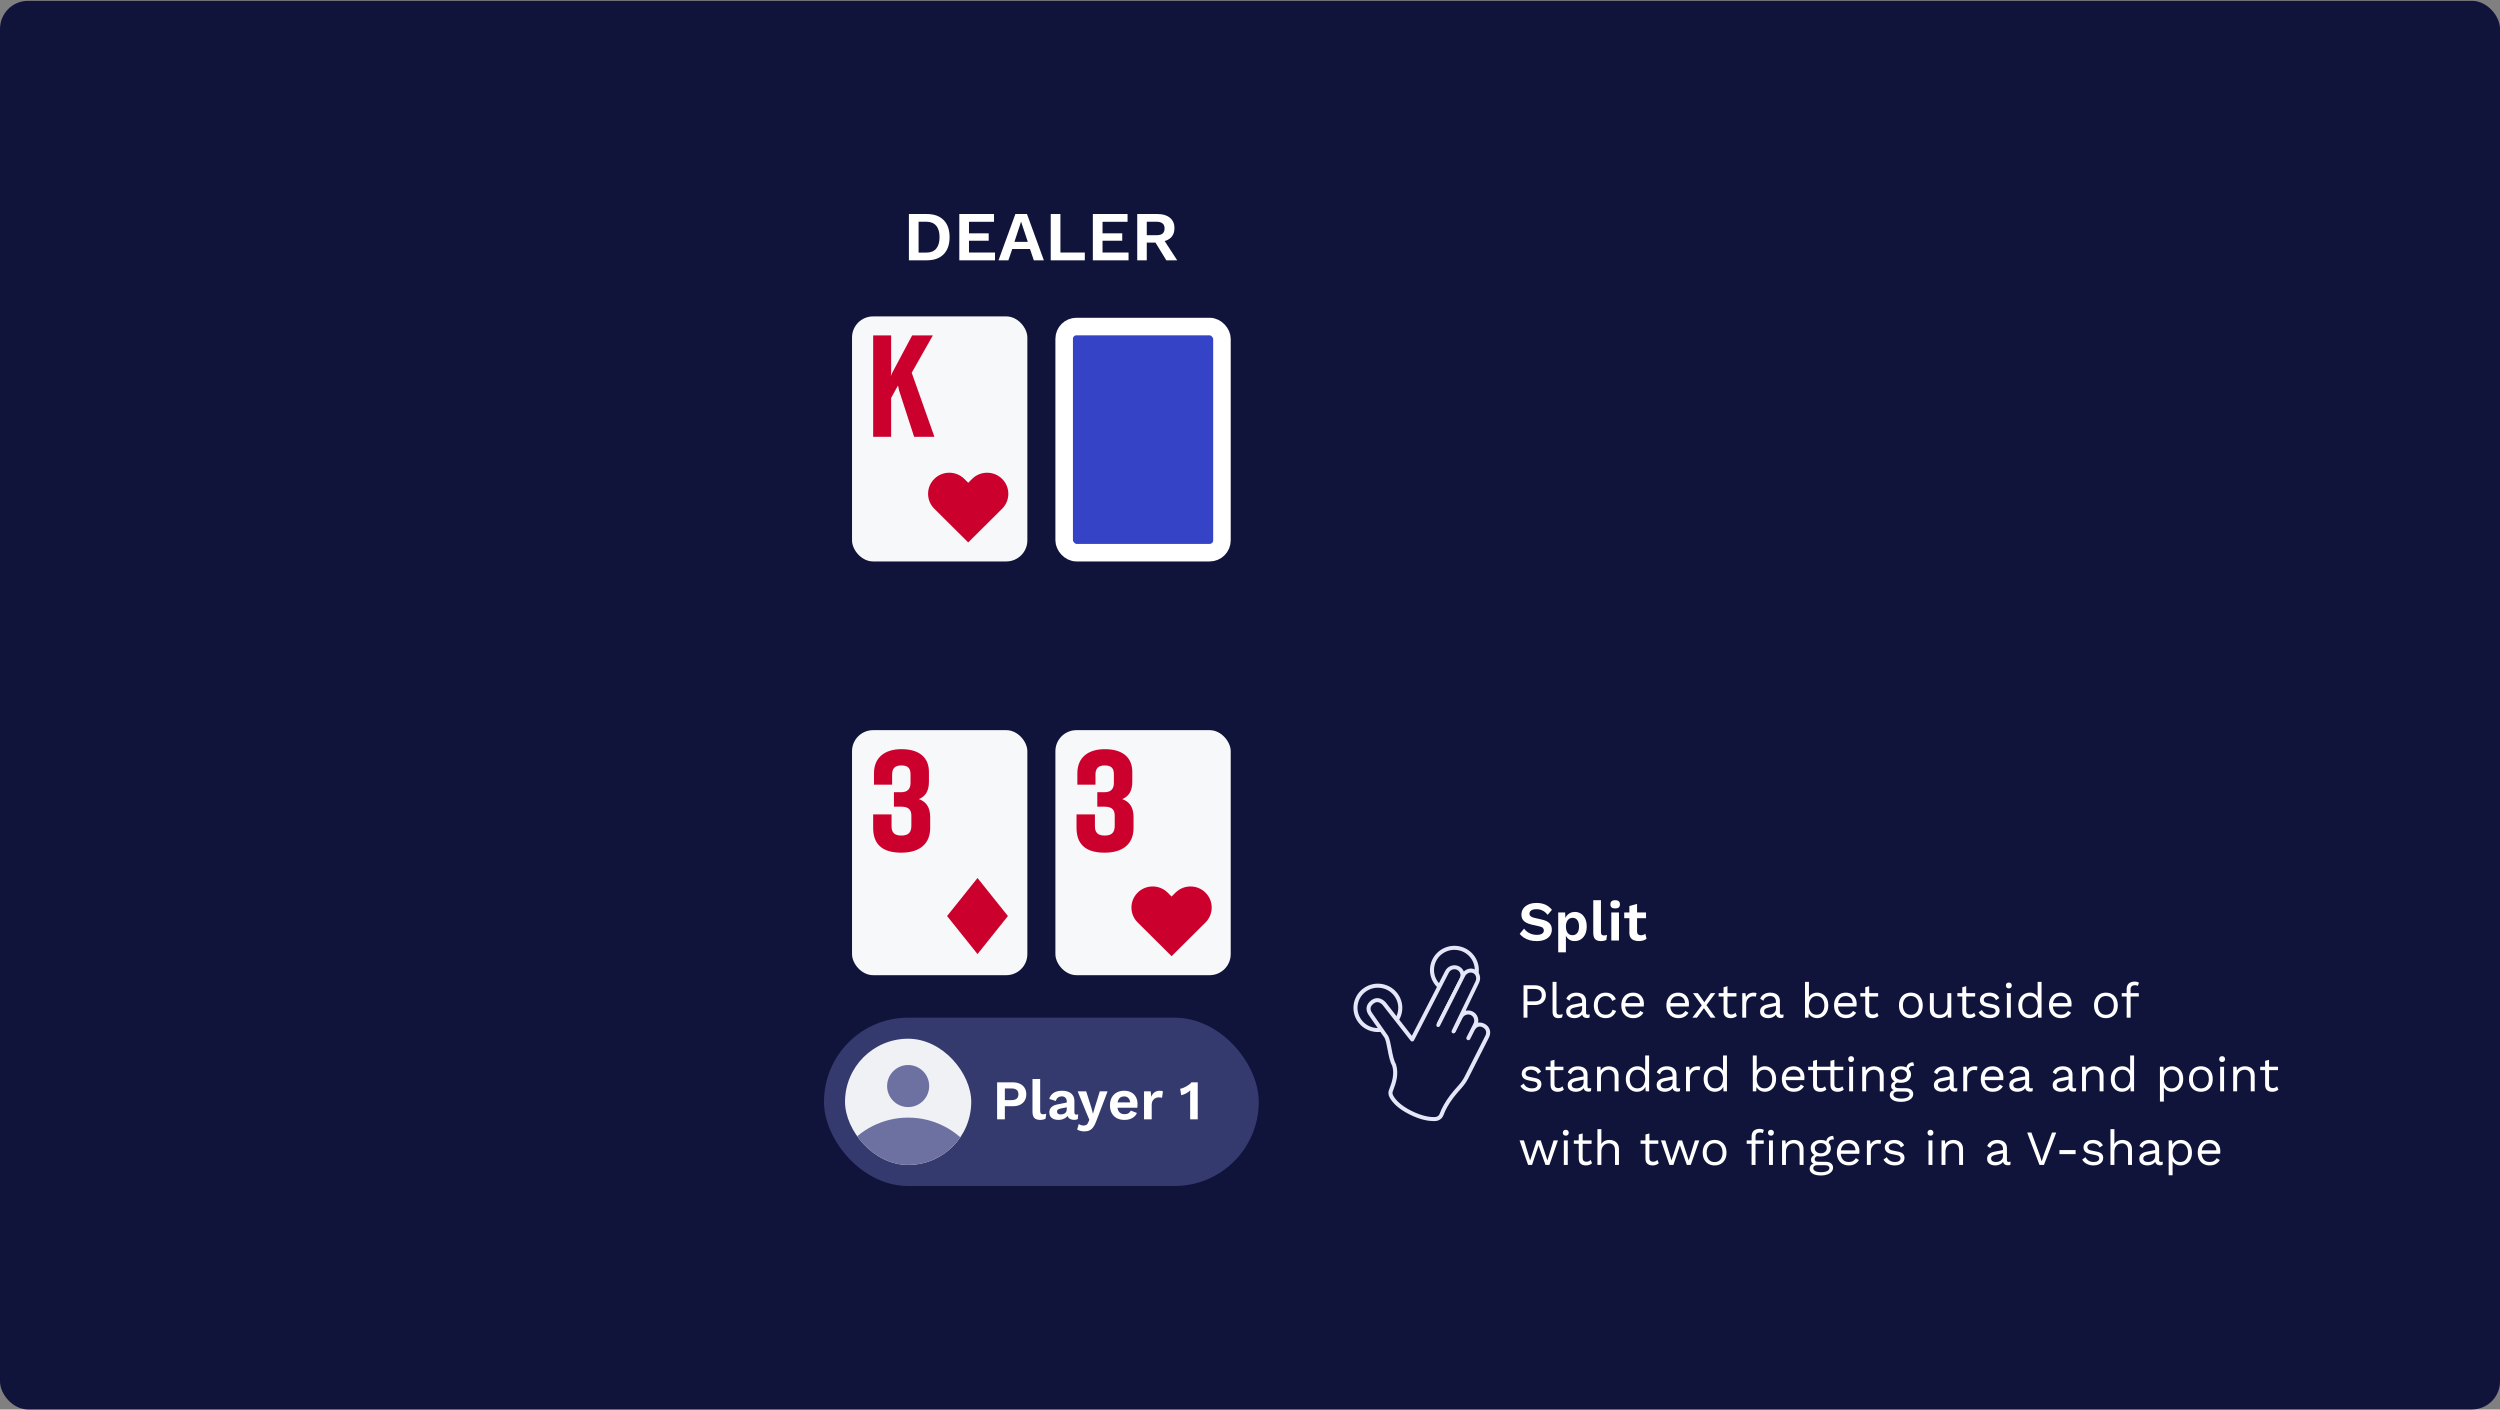 <svg width="713" height="402" viewBox="0 0 713 402" fill="none" xmlns="http://www.w3.org/2000/svg">
<rect x="0" y="0" width="713" height="402" fill="#808080" stroke="none"/>
<rect y="0.241" width="713" height="401.731" rx="8" fill="#10143B"/>
<rect x="235" y="290.241" width="124" height="48" rx="24" fill="#34396E"/>
<g clip-path="url(#clip0_2960_25055)">
<rect x="241" y="296.241" width="36" height="36" rx="18" fill="#EFF1F4"/>
<path d="M277 327.732V332.242H241V327.748C243.094 324.95 245.812 322.679 248.938 321.116C252.064 319.552 255.511 318.74 259.006 318.742C266.362 318.742 272.896 322.273 277 327.732ZM265.003 309.741C265.003 311.332 264.371 312.858 263.246 313.984C262.12 315.109 260.594 315.741 259.003 315.741C257.412 315.741 255.886 315.109 254.76 313.984C253.635 312.858 253.003 311.332 253.003 309.741C253.003 308.15 253.635 306.624 254.76 305.498C255.886 304.373 257.412 303.741 259.003 303.741C260.594 303.741 262.12 304.373 263.246 305.498C264.371 306.624 265.003 308.15 265.003 309.741Z" fill="#6C71A1"/>
</g>
<path d="M288.808 308.681C289.619 308.681 290.312 308.82 290.888 309.097C291.464 309.364 291.907 309.753 292.216 310.265C292.536 310.767 292.696 311.375 292.696 312.089C292.696 312.804 292.536 313.417 292.216 313.929C291.907 314.431 291.464 314.82 290.888 315.097C290.312 315.364 289.619 315.497 288.808 315.497H286.584V319.241H284.376V308.681H288.808ZM288.472 313.753C289.133 313.753 289.629 313.615 289.96 313.337C290.291 313.049 290.456 312.633 290.456 312.089C290.456 311.535 290.291 311.119 289.96 310.841C289.629 310.564 289.133 310.425 288.472 310.425H286.584V313.753H288.472ZM296.656 307.737V316.777C296.656 317.151 296.72 317.412 296.848 317.561C296.976 317.711 297.189 317.785 297.488 317.785C297.669 317.785 297.818 317.775 297.936 317.753C298.053 317.721 298.202 317.679 298.384 317.625L298.192 319.065C298.01 319.172 297.781 319.252 297.504 319.305C297.237 319.369 296.97 319.401 296.704 319.401C295.925 319.401 295.354 319.215 294.992 318.841C294.64 318.457 294.464 317.849 294.464 317.017V307.737H296.656ZM304.243 314.137C304.243 313.679 304.11 313.321 303.843 313.065C303.587 312.809 303.246 312.681 302.819 312.681C302.425 312.681 302.078 312.783 301.779 312.985C301.481 313.188 301.262 313.524 301.123 313.993L299.251 313.417C299.433 312.713 299.827 312.148 300.435 311.721C301.054 311.295 301.881 311.081 302.915 311.081C303.619 311.081 304.233 311.193 304.755 311.417C305.278 311.631 305.683 311.956 305.971 312.393C306.27 312.831 306.419 313.38 306.419 314.041V317.289C306.419 317.695 306.611 317.897 306.995 317.897C307.177 317.897 307.347 317.871 307.507 317.817L307.379 319.177C307.102 319.316 306.755 319.385 306.339 319.385C305.966 319.385 305.63 319.321 305.331 319.193C305.033 319.065 304.798 318.873 304.627 318.617C304.457 318.351 304.371 318.02 304.371 317.625V317.561L304.755 317.497C304.691 317.903 304.515 318.249 304.227 318.537C303.939 318.815 303.587 319.028 303.171 319.177C302.766 319.327 302.345 319.401 301.907 319.401C301.363 319.401 300.894 319.321 300.499 319.161C300.105 318.991 299.801 318.745 299.587 318.425C299.374 318.105 299.267 317.711 299.267 317.241C299.267 316.644 299.459 316.159 299.843 315.785C300.227 315.401 300.777 315.14 301.491 315.001L304.499 314.393L304.483 315.753L302.563 316.137C302.201 316.212 301.923 316.313 301.731 316.441C301.55 316.559 301.459 316.756 301.459 317.033C301.459 317.3 301.555 317.503 301.747 317.641C301.95 317.78 302.19 317.849 302.467 317.849C302.691 317.849 302.91 317.823 303.123 317.769C303.337 317.716 303.529 317.631 303.699 317.513C303.87 317.396 304.003 317.236 304.099 317.033C304.195 316.831 304.243 316.585 304.243 316.297V314.137ZM315.891 311.241L312.659 319.737C312.403 320.463 312.115 321.039 311.795 321.465C311.485 321.892 311.123 322.201 310.707 322.393C310.301 322.585 309.816 322.681 309.251 322.681C308.835 322.681 308.451 322.628 308.099 322.521C307.757 322.425 307.459 322.297 307.203 322.137L307.667 320.553C307.869 320.713 308.083 320.825 308.307 320.889C308.531 320.964 308.787 321.001 309.075 321.001C309.373 321.001 309.629 320.937 309.843 320.809C310.067 320.681 310.253 320.425 310.403 320.041L310.675 319.353L309.795 317.273L307.347 311.241H309.779L311.299 316.041L311.715 317.641L312.211 315.945L313.667 311.241H315.891ZM320.723 319.401C319.881 319.401 319.145 319.236 318.515 318.905C317.897 318.575 317.417 318.1 317.075 317.481C316.734 316.863 316.563 316.116 316.563 315.241C316.563 314.367 316.734 313.62 317.075 313.001C317.417 312.383 317.891 311.908 318.499 311.577C319.118 311.247 319.822 311.081 320.611 311.081C321.422 311.081 322.11 311.247 322.675 311.577C323.241 311.897 323.673 312.34 323.971 312.905C324.27 313.46 324.419 314.095 324.419 314.809C324.419 315.023 324.414 315.225 324.403 315.417C324.393 315.609 324.377 315.78 324.355 315.929H317.971V314.409H323.395L322.339 314.793C322.339 314.121 322.185 313.604 321.875 313.241C321.577 312.879 321.15 312.697 320.595 312.697C320.19 312.697 319.838 312.793 319.539 312.985C319.251 313.177 319.033 313.465 318.883 313.849C318.734 314.223 318.659 314.697 318.659 315.273C318.659 315.839 318.739 316.308 318.899 316.681C319.07 317.044 319.305 317.316 319.603 317.497C319.913 317.679 320.281 317.769 320.707 317.769C321.177 317.769 321.555 317.679 321.843 317.497C322.131 317.316 322.355 317.065 322.515 316.745L324.259 317.417C324.089 317.833 323.827 318.191 323.475 318.489C323.134 318.788 322.723 319.017 322.243 319.177C321.774 319.327 321.267 319.401 320.723 319.401ZM326.277 319.241V311.241H328.181L328.325 312.809C328.538 312.255 328.848 311.828 329.253 311.529C329.669 311.231 330.186 311.081 330.805 311.081C330.986 311.081 331.152 311.097 331.301 311.129C331.45 311.161 331.573 311.204 331.669 311.257L331.413 313.097C331.306 313.055 331.173 313.023 331.013 313.001C330.864 312.98 330.666 312.969 330.421 312.969C330.101 312.969 329.792 313.049 329.493 313.209C329.194 313.359 328.949 313.593 328.757 313.913C328.565 314.223 328.469 314.617 328.469 315.097V319.241H326.277ZM339.433 319.241V312.553C339.433 312.308 339.433 312.057 339.433 311.801C339.444 311.535 339.455 311.263 339.465 310.985C339.103 311.316 338.697 311.604 338.249 311.849C337.801 312.095 337.343 312.265 336.873 312.361L336.585 310.505C336.831 310.484 337.103 310.415 337.401 310.297C337.711 310.169 338.02 310.02 338.329 309.849C338.649 309.668 338.937 309.481 339.193 309.289C339.46 309.087 339.663 308.884 339.801 308.681H341.593V319.241H339.433Z" fill="white"/>
<rect x="243" y="208.241" width="50" height="69.879" rx="6" fill="#F7F8FA"/>
<path d="M249.024 232.262V236.101C249.024 240.621 251.45 243.181 257.018 243.181C262.744 243.181 265.289 240.261 265.289 236.141V233.022C265.289 230.302 264.176 228.662 262.068 227.902C264.096 227.062 264.931 225.382 264.931 222.942V220.142C264.931 216.143 262.307 213.663 257.097 213.663C252.126 213.663 249.263 216.223 249.263 220.502V223.782H254.433V220.862C254.433 219.222 255.188 218.303 257.057 218.303C259.006 218.303 259.682 219.142 259.682 220.862V223.302C259.682 225.062 258.767 225.942 256.978 225.942H254.95V230.062H256.938C259.006 230.062 259.921 230.822 259.921 232.622V235.461C259.921 237.341 259.165 238.301 257.057 238.301C255.109 238.301 254.274 237.461 254.274 235.661V232.262H249.024Z" fill="#CC002C"/>
<path d="M278.785 272.097L270.108 261.253L278.785 250.41L287.459 261.253L278.785 272.097Z" fill="#CC002C"/>
<rect x="301" y="208.241" width="50" height="69.879" rx="6" fill="#F7F8FA"/>
<path d="M307.024 232.262V236.101C307.024 240.621 309.45 243.181 315.018 243.181C320.744 243.181 323.289 240.261 323.289 236.141V233.022C323.289 230.302 322.176 228.662 320.068 227.902C322.096 227.062 322.931 225.382 322.931 222.942V220.142C322.931 216.143 320.307 213.663 315.097 213.663C310.126 213.663 307.263 216.223 307.263 220.502V223.782H312.433V220.862C312.433 219.222 313.188 218.303 315.057 218.303C317.006 218.303 317.682 219.142 317.682 220.862V223.302C317.682 225.062 316.767 225.942 314.978 225.942H312.95V230.062H314.938C317.006 230.062 317.921 230.822 317.921 232.622V235.461C317.921 237.341 317.165 238.301 315.057 238.301C313.109 238.301 312.274 237.461 312.274 235.661V232.262H307.024Z" fill="#CC002C"/>
<path d="M324.459 263.083L325.579 264.195L334.134 272.699L343.806 263.086C346.169 260.737 346.169 256.931 343.806 254.582C341.442 252.233 337.614 252.233 335.251 254.582L334.134 255.692L333.015 254.579C330.651 252.233 326.823 252.233 324.459 254.579C322.096 256.928 322.096 260.733 324.459 263.083Z" fill="#CC002C"/>
<path d="M264.32 61.041C266.387 61.041 267.987 61.614 269.12 62.761C270.253 63.895 270.82 65.521 270.82 67.641C270.82 69.748 270.253 71.374 269.12 72.521C267.987 73.668 266.387 74.241 264.32 74.241H259.22V61.041H264.32ZM264.18 72.041C265.433 72.041 266.373 71.668 267 70.921C267.64 70.161 267.96 69.068 267.96 67.641C267.96 66.215 267.64 65.128 267 64.381C266.373 63.621 265.433 63.241 264.18 63.241H261.98V72.041H264.18ZM273.595 74.241V61.041H283.495V63.261H276.355V66.541H281.975V68.661H276.355V72.021H283.775V74.241H273.595ZM297.711 74.241H294.851L293.751 71.021H288.691L287.591 74.241H284.771L289.591 61.041H292.891L297.711 74.241ZM289.311 68.981H293.131L291.211 63.221L289.311 68.981ZM302.429 72.021H309.389V74.241H299.669V61.041H302.429V72.021ZM311.681 74.241V61.041H321.581V63.261H314.441V66.541H320.061V68.661H314.441V72.021H321.861V74.241H311.681ZM330.157 61.041C331.651 61.041 332.824 61.401 333.677 62.121C334.531 62.841 334.957 63.808 334.957 65.021C334.957 66.314 334.531 67.308 333.677 68.001C332.824 68.681 331.657 69.021 330.177 69.021L329.897 69.181H327.057V74.241H324.337V61.041H330.157ZM329.837 67.081C330.611 67.081 331.184 66.928 331.557 66.621C331.944 66.301 332.137 65.814 332.137 65.161C332.137 64.508 331.944 64.028 331.557 63.721C331.184 63.401 330.611 63.241 329.837 63.241H327.057V67.081H329.837ZM331.457 67.661L335.737 74.241H332.637L329.097 68.461L331.457 67.661Z" fill="white"/>
<rect x="243" y="90.241" width="50" height="69.879" rx="6" fill="#F7F8FA"/>
<path d="M249.024 95.663V124.579H254.155V113.488L256.11 109.939L256.436 111.431L260.711 124.579H266.494L260.019 106.31L266.046 95.663H260.141L254.318 106.592L254.074 107.278L254.155 105.866V95.663H249.024Z" fill="#CC002C"/>
<path d="M266.459 145.083L267.579 146.195L276.134 154.699L285.806 145.086C288.169 142.737 288.169 138.931 285.806 136.582C283.442 134.233 279.614 134.233 277.251 136.582L276.134 137.692L275.015 136.579C272.651 134.233 268.823 134.233 266.459 136.579C264.096 138.928 264.096 142.733 266.459 145.083Z" fill="#CC002C"/>
<rect x="303.5" y="93.129" width="45" height="64.492" rx="3.5" fill="#3544C7" stroke="white" stroke-width="5"/>
<mask id="mask0_2960_25055" style="mask-type:alpha" maskUnits="SpaceOnUse" x="303" y="93" width="46" height="65">
<mask id="path-17-inside-1_2960_25055" fill="white">
<rect x="303.41" y="93.025" width="45.181" height="64.699" rx="2"/>
</mask>
<rect x="303.41" y="93.025" width="45.181" height="64.699" rx="2" fill="#3544C7" stroke="#6977FA" stroke-width="10" mask="url(#path-17-inside-1_2960_25055)"/>
</mask>
<g mask="url(#mask0_2960_25055)">
<g clip-path="url(#clip1_2960_25055)">
<path d="M325.945 106.113C325.945 99.706 320.723 94.512 314.281 94.512C307.84 94.512 302.618 99.706 302.618 106.113V133.033C302.618 139.44 307.84 144.634 314.281 144.634C320.723 144.634 325.945 139.44 325.945 133.033V106.113Z" fill="#A30023"/>
<path d="M325.945 129.017C325.945 122.61 320.723 117.416 314.281 117.416C307.84 117.416 302.618 122.61 302.618 129.017V155.937C302.618 162.344 307.84 167.538 314.281 167.538C320.723 167.538 325.945 162.344 325.945 155.937V129.017Z" fill="#CC002C"/>
<path d="M349.345 82.242H302.618V105.518H349.345V82.242Z" fill="#CC002C"/>
<path d="M326.019 105.518H302.618V82.242L326.019 105.518Z" fill="#E06680"/>
<path d="M349.382 129.774H302.618V167.909H349.382V129.774Z" fill="#CC002C"/>
<path d="M349.345 112.21C349.345 105.803 344.123 100.609 337.682 100.609C331.24 100.609 326.019 105.803 326.019 112.21V139.13C326.019 145.537 331.24 150.731 337.682 150.731C344.123 150.731 349.345 145.537 349.345 139.13V112.21Z" fill="#A30023"/>
<path d="M349.345 94.512C349.345 88.105 344.123 82.911 337.682 82.911C331.24 82.911 326.019 88.105 326.019 94.512V121.432C326.019 127.839 331.24 133.033 337.682 133.033C344.123 133.033 349.345 127.839 349.345 121.432V94.512Z" fill="#E06680"/>
<path d="M349.382 164.226H325.981V140.951L349.382 164.226Z" fill="#E06680"/>
</g>
</g>
<g clip-path="url(#clip2_2960_25055)">
<path d="M392.971 294.342C392.334 294.342 391.684 294.255 391.044 294.072C389.255 293.562 387.773 292.391 386.876 290.778C385.972 289.166 385.762 287.302 386.276 285.531C386.791 283.76 387.974 282.293 389.603 281.402C391.232 280.51 393.115 280.302 394.904 280.811C398.598 281.865 400.736 285.699 399.669 289.352C398.79 292.372 395.996 294.342 392.968 294.342H392.971ZM392.965 281.687C391.995 281.687 391.034 281.93 390.162 282.408C388.803 283.151 387.817 284.375 387.387 285.851C386.957 287.327 387.133 288.88 387.883 290.225C388.633 291.571 389.867 292.546 391.361 292.972C394.437 293.851 397.666 292.086 398.554 289.038C399.443 285.991 397.66 282.797 394.581 281.917C394.047 281.765 393.504 281.691 392.961 281.691L392.965 281.687Z" fill="#E5E7F8"/>
<path d="M414.794 283.545C414.156 283.545 413.507 283.458 412.866 283.275C411.077 282.766 409.596 281.594 408.698 279.982C407.798 278.369 407.587 276.505 408.102 274.734C408.617 272.963 409.8 271.497 411.429 270.605C413.058 269.713 414.941 269.505 416.73 270.015C420.424 271.068 422.561 274.902 421.494 278.556C420.616 281.576 417.819 283.545 414.794 283.545ZM414.787 270.891C413.817 270.891 412.857 271.133 411.984 271.612C410.625 272.354 409.64 273.578 409.21 275.054C408.78 276.53 408.956 278.083 409.706 279.429C410.456 280.774 411.689 281.75 413.183 282.175C416.262 283.055 419.489 281.29 420.377 278.242C421.265 275.194 419.483 272 416.404 271.121C415.87 270.969 415.327 270.894 414.784 270.894L414.787 270.891Z" fill="#E5E7F8"/>
<path d="M410.418 291.947L416.884 279.18C417.42 278.024 416.965 276.657 415.835 276.098C415.258 275.812 414.617 275.79 414.043 275.983C413.472 276.182 412.97 276.595 412.672 277.179L402.757 296.467L394.728 286.196C394.17 285.621 392.958 284.673 391.527 285.67C389.98 286.745 390.099 288.085 390.786 289.104L395.413 295.762C396.276 297.555 396.42 301.727 397.578 303.703C398.507 306.677 397.249 309.467 396.756 310.849L396.75 310.858C396.47 311.408 396.486 312.07 396.793 312.657C397.377 313.785 398.808 315.612 402.289 317.34C405.575 318.971 407.926 319.225 409.301 319.16C410.145 319.123 410.839 318.626 411.109 317.905L411.115 317.883C411.422 317.054 411.796 316.243 412.232 315.472C413.409 313.384 414.57 311.958 416.385 309.942C417.034 309.221 417.703 308.329 418.236 307.276L424.137 295.634C424.73 294.463 424.41 293.133 423.085 292.475C422.423 292.145 421.808 292.133 421.287 292.35C420.763 292.568 420.314 293.049 420.019 293.634L418.77 296.1L420.766 292.161C421.064 291.577 421.096 290.931 420.917 290.359C420.731 289.787 420.33 289.29 419.755 289.004C418.603 288.433 417.185 288.917 416.592 290.089L414.596 294.028L415.735 291.769L417.257 288.765C417.85 287.594 417.398 286.18 416.243 285.608C415.091 285.037 413.673 285.521 413.08 286.693L410.415 291.956L410.418 291.947Z" fill="#10143B"/>
<path d="M408.899 319.741C407.411 319.741 405.108 319.381 402.032 317.852C398.473 316.084 396.941 314.192 396.282 312.918C395.893 312.176 395.871 311.34 396.225 310.625C396.273 310.498 396.323 310.358 396.379 310.209C396.91 308.786 397.798 306.409 397.048 303.933C396.382 302.759 396.05 301.006 395.733 299.313C395.488 298.018 395.259 296.793 394.914 296.051L390.312 289.433C389.509 288.24 389.324 286.509 391.197 285.204C392.475 284.316 393.912 284.533 395.149 285.801C395.165 285.817 395.177 285.832 395.19 285.848L402.66 295.408L412.16 276.928C412.512 276.232 413.114 275.707 413.855 275.449C414.608 275.194 415.402 275.247 416.099 275.592C417.511 276.294 418.089 277.978 417.411 279.426L414.668 284.841C415.289 284.72 415.933 284.804 416.507 285.09C417.703 285.683 418.299 287.007 418.039 288.271C418.707 288.109 419.398 288.184 420.016 288.489C420.71 288.833 421.227 289.433 421.469 290.179C421.626 290.67 421.648 291.182 421.548 291.673C422.125 291.561 422.74 291.658 423.349 291.959C424.878 292.717 425.427 294.37 424.658 295.886L418.757 307.528C418.265 308.5 417.612 309.439 416.821 310.318C415.016 312.325 413.889 313.717 412.744 315.746C412.333 316.47 411.969 317.253 411.664 318.073C411.303 319.039 410.39 319.679 409.332 319.726C409.197 319.732 409.056 319.735 408.905 319.735L408.899 319.741ZM392.798 285.804C392.343 285.804 392.017 286.031 391.86 286.14C390.523 287.069 390.799 288.091 391.267 288.787L395.89 295.436C395.908 295.461 395.921 295.485 395.937 295.513C396.357 296.386 396.605 297.704 396.869 299.096C397.176 300.724 397.493 302.408 398.084 303.411C398.105 303.448 398.124 303.489 398.137 303.529C399.035 306.4 398.052 309.032 397.468 310.601C397.409 310.759 397.355 310.902 397.308 311.036C397.299 311.057 397.289 311.079 397.28 311.101C397.076 311.499 397.092 311.965 397.315 312.39C397.792 313.31 399.1 315.109 402.553 316.824C405.717 318.396 407.954 318.648 409.276 318.582C409.881 318.554 410.374 318.219 410.569 317.7C410.901 316.799 411.291 315.96 411.733 315.186C412.932 313.064 414.097 311.626 415.958 309.554C416.683 308.749 417.276 307.894 417.725 307.012L423.625 295.37C424.115 294.401 423.804 293.466 422.831 292.981C422.354 292.745 421.912 292.708 421.516 292.872C421.152 293.022 420.804 293.379 420.556 293.854L419.291 296.352C419.147 296.635 418.798 296.75 418.513 296.607C418.227 296.464 418.111 296.119 418.255 295.836L419.504 293.37C419.504 293.37 419.517 293.345 419.523 293.332L420.251 291.897C420.468 291.468 420.509 290.977 420.364 290.52C420.22 290.076 419.909 289.713 419.495 289.508C419.077 289.299 418.6 289.271 418.152 289.424C417.697 289.579 417.326 289.902 417.11 290.334L415.113 294.274C414.969 294.556 414.624 294.671 414.335 294.528C414.049 294.385 413.933 294.044 414.078 293.758L416.742 288.495C417.191 287.609 416.852 286.537 415.986 286.106C415.569 285.897 415.091 285.869 414.643 286.022C414.216 286.168 413.864 286.463 413.641 286.854L410.936 292.195C410.792 292.478 410.443 292.593 410.158 292.45C409.872 292.307 409.756 291.965 409.9 291.679L412.565 286.416C412.584 286.382 412.599 286.348 412.618 286.314L416.366 278.913C416.771 278.046 416.425 277.024 415.578 276.601C415.164 276.396 414.683 276.365 414.235 276.517C413.783 276.673 413.412 276.999 413.193 277.428L403.278 296.719C403.187 296.893 403.014 297.011 402.816 297.03C402.619 297.051 402.424 296.964 402.305 296.809L394.292 286.572C393.708 285.981 393.203 285.804 392.798 285.804Z" fill="#E5E7F8"/>
<path d="M418.955 276.791C419.511 276.583 420.129 276.586 420.672 276.859C421.739 277.39 422.141 278.748 421.591 279.916L414.068 294.851L409.404 294.438L417.602 278.018C417.904 277.425 418.399 276.999 418.952 276.785L418.955 276.791Z" fill="#10143B"/>
<path d="M409.919 292.857C410.189 292.99 410.528 292.866 410.672 292.58L417.825 278.422C418.045 277.987 418.412 277.655 418.855 277.484C419.288 277.322 419.743 277.338 420.135 277.533H420.141C420.945 277.937 421.246 278.953 420.826 279.848L414.049 293.904C413.905 294.19 414.009 294.531 414.279 294.668C414.549 294.802 414.887 294.677 415.032 294.392L421.817 280.32C422.514 278.838 422.006 277.167 420.672 276.499C420.019 276.166 419.25 276.141 418.525 276.412C417.8 276.691 417.207 277.232 416.849 277.937L409.721 292.037C409.577 292.322 409.652 292.729 409.925 292.863L409.919 292.857Z" fill="#E5E7F8"/>
</g>
<path d="M438.232 257.521C439.192 257.521 440.035 257.687 440.76 258.017C441.485 258.348 442.104 258.839 442.616 259.489L441.384 260.913C440.947 260.359 440.467 259.953 439.944 259.697C439.432 259.431 438.835 259.297 438.152 259.297C437.704 259.297 437.331 259.356 437.032 259.473C436.744 259.591 436.531 259.745 436.392 259.937C436.264 260.129 436.2 260.343 436.2 260.577C436.2 260.865 436.312 261.111 436.536 261.313C436.76 261.505 437.144 261.665 437.688 261.793L439.656 262.241C440.701 262.476 441.448 262.828 441.896 263.297C442.355 263.756 442.584 264.353 442.584 265.089C442.584 265.783 442.403 266.38 442.04 266.881C441.677 267.372 441.171 267.751 440.52 268.017C439.869 268.273 439.123 268.401 438.28 268.401C437.544 268.401 436.867 268.316 436.248 268.145C435.64 267.964 435.096 267.719 434.616 267.409C434.136 267.1 433.736 266.743 433.416 266.337L434.664 264.849C434.909 265.191 435.213 265.495 435.576 265.761C435.939 266.028 436.349 266.241 436.808 266.401C437.277 266.551 437.768 266.625 438.28 266.625C438.717 266.625 439.085 266.577 439.384 266.481C439.693 266.375 439.923 266.231 440.072 266.049C440.232 265.857 440.312 265.628 440.312 265.361C440.312 265.084 440.216 264.849 440.024 264.657C439.843 264.455 439.501 264.3 439 264.193L436.856 263.713C436.237 263.564 435.704 263.372 435.256 263.137C434.819 262.892 434.483 262.583 434.248 262.209C434.024 261.825 433.912 261.372 433.912 260.849C433.912 260.22 434.083 259.655 434.424 259.153C434.765 258.652 435.256 258.257 435.896 257.969C436.547 257.671 437.325 257.521 438.232 257.521ZM444.402 271.601V260.241H446.37L446.514 262.785L446.242 262.497C446.338 262.028 446.514 261.612 446.77 261.249C447.037 260.887 447.373 260.604 447.778 260.401C448.183 260.188 448.637 260.081 449.138 260.081C449.789 260.081 450.37 260.247 450.882 260.577C451.394 260.908 451.794 261.383 452.082 262.001C452.381 262.609 452.53 263.351 452.53 264.225C452.53 265.1 452.381 265.852 452.082 266.481C451.783 267.1 451.373 267.575 450.85 267.905C450.338 268.236 449.751 268.401 449.09 268.401C448.386 268.401 447.799 268.204 447.33 267.809C446.871 267.415 446.557 266.919 446.386 266.321L446.594 265.985V271.601H444.402ZM448.45 266.721C449.037 266.721 449.495 266.513 449.826 266.097C450.167 265.671 450.338 265.052 450.338 264.241C450.338 263.431 450.173 262.817 449.842 262.401C449.522 261.975 449.069 261.761 448.482 261.761C448.109 261.761 447.778 261.863 447.49 262.065C447.213 262.257 446.994 262.54 446.834 262.913C446.674 263.276 446.594 263.719 446.594 264.241C446.594 264.753 446.669 265.196 446.818 265.569C446.967 265.943 447.181 266.231 447.458 266.433C447.746 266.625 448.077 266.721 448.45 266.721ZM456.593 256.737V265.777C456.593 266.151 456.657 266.412 456.785 266.561C456.913 266.711 457.127 266.785 457.425 266.785C457.607 266.785 457.756 266.775 457.873 266.753C457.991 266.721 458.14 266.679 458.321 266.625L458.129 268.065C457.948 268.172 457.719 268.252 457.441 268.305C457.175 268.369 456.908 268.401 456.641 268.401C455.863 268.401 455.292 268.215 454.929 267.841C454.577 267.457 454.401 266.849 454.401 266.017V256.737H456.593ZM460.647 259.089C460.188 259.089 459.847 258.993 459.623 258.801C459.399 258.599 459.287 258.305 459.287 257.921C459.287 257.527 459.399 257.233 459.623 257.041C459.847 256.839 460.188 256.737 460.647 256.737C461.105 256.737 461.447 256.839 461.671 257.041C461.895 257.233 462.007 257.527 462.007 257.921C462.007 258.305 461.895 258.599 461.671 258.801C461.447 258.993 461.105 259.089 460.647 259.089ZM461.735 260.241V268.241H459.543V260.241H461.735ZM466.89 257.793V265.633C466.89 266.017 466.986 266.3 467.178 266.481C467.381 266.652 467.653 266.737 467.994 266.737C468.261 266.737 468.496 266.7 468.698 266.625C468.901 266.54 469.082 266.428 469.242 266.289L469.594 267.745C469.338 267.948 469.018 268.108 468.634 268.225C468.25 268.343 467.845 268.401 467.418 268.401C466.885 268.401 466.41 268.321 465.994 268.161C465.589 268.001 465.269 267.745 465.034 267.393C464.81 267.041 464.698 266.572 464.698 265.985V258.401L466.89 257.793ZM469.45 260.241V261.873H463.226V260.241H469.45Z" fill="white"/>
<path d="M437.774 281.001C438.399 281.001 438.941 281.118 439.398 281.351C439.865 281.575 440.229 281.897 440.49 282.317C440.751 282.737 440.882 283.237 440.882 283.815C440.882 284.394 440.751 284.893 440.49 285.313C440.229 285.733 439.865 286.06 439.398 286.293C438.941 286.517 438.399 286.629 437.774 286.629H435.632V290.241H434.512V281.001H437.774ZM437.606 285.579C438.334 285.579 438.866 285.43 439.202 285.131C439.538 284.823 439.706 284.385 439.706 283.815C439.706 283.237 439.538 282.798 439.202 282.499C438.866 282.201 438.334 282.051 437.606 282.051H435.632V285.579H437.606ZM443.911 280.021V288.463C443.911 288.818 443.976 289.065 444.107 289.205C444.238 289.336 444.448 289.401 444.737 289.401C444.924 289.401 445.078 289.387 445.199 289.359C445.32 289.331 445.484 289.28 445.689 289.205L445.507 290.185C445.358 290.251 445.194 290.297 445.017 290.325C444.84 290.363 444.658 290.381 444.471 290.381C443.902 290.381 443.477 290.227 443.197 289.919C442.926 289.611 442.791 289.14 442.791 288.505V280.021H443.911ZM451.214 285.719C451.214 285.197 451.074 284.795 450.794 284.515C450.514 284.226 450.118 284.081 449.604 284.081C449.119 284.081 448.708 284.189 448.372 284.403C448.036 284.609 447.789 284.945 447.63 285.411L446.72 284.851C446.907 284.329 447.252 283.909 447.756 283.591C448.26 283.265 448.886 283.101 449.632 283.101C450.136 283.101 450.594 283.19 451.004 283.367C451.415 283.535 451.737 283.797 451.97 284.151C452.213 284.497 452.334 284.945 452.334 285.495V288.883C452.334 289.219 452.512 289.387 452.866 289.387C453.044 289.387 453.216 289.364 453.384 289.317L453.328 290.199C453.142 290.293 452.899 290.339 452.6 290.339C452.33 290.339 452.087 290.288 451.872 290.185C451.658 290.083 451.49 289.929 451.368 289.723C451.247 289.509 451.186 289.243 451.186 288.925V288.785L451.466 288.827C451.354 289.191 451.163 289.49 450.892 289.723C450.622 289.947 450.318 290.115 449.982 290.227C449.646 290.33 449.315 290.381 448.988 290.381C448.578 290.381 448.195 290.311 447.84 290.171C447.486 290.031 447.201 289.821 446.986 289.541C446.781 289.252 446.678 288.897 446.678 288.477C446.678 287.955 446.851 287.525 447.196 287.189C447.551 286.844 448.041 286.611 448.666 286.489L451.438 285.943V286.867L449.184 287.329C448.727 287.423 448.386 287.553 448.162 287.721C447.938 287.889 447.826 288.123 447.826 288.421C447.826 288.711 447.938 288.949 448.162 289.135C448.396 289.313 448.722 289.401 449.142 289.401C449.413 289.401 449.67 289.369 449.912 289.303C450.164 289.229 450.388 289.121 450.584 288.981C450.78 288.832 450.934 288.65 451.046 288.435C451.158 288.211 451.214 287.95 451.214 287.651V285.719ZM457.954 283.101C458.439 283.101 458.864 283.176 459.228 283.325C459.601 283.475 459.923 283.689 460.194 283.969C460.465 284.249 460.684 284.581 460.852 284.963L459.788 285.467C459.639 285.019 459.41 284.679 459.102 284.445C458.803 284.203 458.411 284.081 457.926 284.081C457.459 284.081 457.058 284.189 456.722 284.403C456.386 284.609 456.129 284.912 455.952 285.313C455.775 285.705 455.686 286.181 455.686 286.741C455.686 287.292 455.775 287.768 455.952 288.169C456.129 288.571 456.386 288.879 456.722 289.093C457.058 289.299 457.459 289.401 457.926 289.401C458.29 289.401 458.603 289.345 458.864 289.233C459.135 289.121 459.354 288.958 459.522 288.743C459.699 288.529 459.821 288.267 459.886 287.959L460.922 288.323C460.763 288.753 460.544 289.121 460.264 289.429C459.993 289.737 459.662 289.975 459.27 290.143C458.887 290.302 458.449 290.381 457.954 290.381C457.301 290.381 456.717 290.237 456.204 289.947C455.691 289.658 455.289 289.243 455 288.701C454.711 288.151 454.566 287.497 454.566 286.741C454.566 285.985 454.711 285.337 455 284.795C455.289 284.245 455.691 283.825 456.204 283.535C456.717 283.246 457.301 283.101 457.954 283.101ZM465.816 290.381C465.153 290.381 464.561 290.237 464.038 289.947C463.525 289.658 463.123 289.243 462.834 288.701C462.545 288.151 462.4 287.497 462.4 286.741C462.4 285.985 462.545 285.337 462.834 284.795C463.123 284.245 463.52 283.825 464.024 283.535C464.528 283.246 465.102 283.101 465.746 283.101C466.399 283.101 466.955 283.241 467.412 283.521C467.879 283.801 468.233 284.184 468.476 284.669C468.719 285.145 468.84 285.682 468.84 286.279C468.84 286.438 468.835 286.583 468.826 286.713C468.817 286.844 468.803 286.961 468.784 287.063H463.128V286.069H468.294L467.72 286.181C467.72 285.509 467.533 284.991 467.16 284.627C466.796 284.263 466.315 284.081 465.718 284.081C465.261 284.081 464.864 284.189 464.528 284.403C464.201 284.609 463.945 284.912 463.758 285.313C463.581 285.705 463.492 286.181 463.492 286.741C463.492 287.292 463.585 287.768 463.772 288.169C463.959 288.571 464.22 288.879 464.556 289.093C464.901 289.299 465.312 289.401 465.788 289.401C466.301 289.401 466.717 289.303 467.034 289.107C467.361 288.911 467.622 288.645 467.818 288.309L468.7 288.827C468.523 289.145 468.294 289.42 468.014 289.653C467.743 289.887 467.421 290.069 467.048 290.199C466.684 290.321 466.273 290.381 465.816 290.381ZM478.667 290.381C478.005 290.381 477.412 290.237 476.889 289.947C476.376 289.658 475.975 289.243 475.685 288.701C475.396 288.151 475.251 287.497 475.251 286.741C475.251 285.985 475.396 285.337 475.685 284.795C475.975 284.245 476.371 283.825 476.875 283.535C477.379 283.246 477.953 283.101 478.597 283.101C479.251 283.101 479.806 283.241 480.263 283.521C480.73 283.801 481.085 284.184 481.327 284.669C481.57 285.145 481.691 285.682 481.691 286.279C481.691 286.438 481.687 286.583 481.677 286.713C481.668 286.844 481.654 286.961 481.635 287.063H475.979V286.069H481.145L480.571 286.181C480.571 285.509 480.385 284.991 480.011 284.627C479.647 284.263 479.167 284.081 478.569 284.081C478.112 284.081 477.715 284.189 477.379 284.403C477.053 284.609 476.796 284.912 476.609 285.313C476.432 285.705 476.343 286.181 476.343 286.741C476.343 287.292 476.437 287.768 476.623 288.169C476.81 288.571 477.071 288.879 477.407 289.093C477.753 289.299 478.163 289.401 478.639 289.401C479.153 289.401 479.568 289.303 479.885 289.107C480.212 288.911 480.473 288.645 480.669 288.309L481.551 288.827C481.374 289.145 481.145 289.42 480.865 289.653C480.595 289.887 480.273 290.069 479.899 290.199C479.535 290.321 479.125 290.381 478.667 290.381ZM484.234 283.241L486.32 286.167L486.39 286.265L489.26 290.241H487.888L485.718 287.203L485.592 287.049L482.834 283.241H484.234ZM489.218 283.241L486.446 286.979H486.376L483.968 290.241H482.666L485.718 286.223H485.802L487.902 283.241H489.218ZM492.679 281.253V288.309C492.679 288.655 492.777 288.911 492.973 289.079C493.169 289.247 493.421 289.331 493.729 289.331C493.999 289.331 494.233 289.285 494.429 289.191C494.625 289.098 494.802 288.972 494.961 288.813L495.353 289.751C495.138 289.947 494.881 290.101 494.583 290.213C494.293 290.325 493.957 290.381 493.575 290.381C493.22 290.381 492.889 290.321 492.581 290.199C492.273 290.069 492.025 289.868 491.839 289.597C491.661 289.317 491.568 288.953 491.559 288.505V281.561L492.679 281.253ZM495.227 283.241V284.207H490.159V283.241H495.227ZM496.892 290.241V283.241H497.802L497.956 284.389C498.152 283.96 498.437 283.638 498.81 283.423C499.193 283.209 499.655 283.101 500.196 283.101C500.317 283.101 500.448 283.111 500.588 283.129C500.737 283.148 500.863 283.185 500.966 283.241L500.77 284.263C500.667 284.226 500.555 284.198 500.434 284.179C500.313 284.161 500.14 284.151 499.916 284.151C499.627 284.151 499.333 284.235 499.034 284.403C498.745 284.571 498.502 284.828 498.306 285.173C498.11 285.509 498.012 285.939 498.012 286.461V290.241H496.892ZM506.503 285.719C506.503 285.197 506.363 284.795 506.083 284.515C505.803 284.226 505.407 284.081 504.893 284.081C504.408 284.081 503.997 284.189 503.661 284.403C503.325 284.609 503.078 284.945 502.919 285.411L502.009 284.851C502.196 284.329 502.541 283.909 503.045 283.591C503.549 283.265 504.175 283.101 504.921 283.101C505.425 283.101 505.883 283.19 506.293 283.367C506.704 283.535 507.026 283.797 507.259 284.151C507.502 284.497 507.623 284.945 507.623 285.495V288.883C507.623 289.219 507.801 289.387 508.155 289.387C508.333 289.387 508.505 289.364 508.673 289.317L508.617 290.199C508.431 290.293 508.188 290.339 507.889 290.339C507.619 290.339 507.376 290.288 507.161 290.185C506.947 290.083 506.779 289.929 506.657 289.723C506.536 289.509 506.475 289.243 506.475 288.925V288.785L506.755 288.827C506.643 289.191 506.452 289.49 506.181 289.723C505.911 289.947 505.607 290.115 505.271 290.227C504.935 290.33 504.604 290.381 504.277 290.381C503.867 290.381 503.484 290.311 503.129 290.171C502.775 290.031 502.49 289.821 502.275 289.541C502.07 289.252 501.967 288.897 501.967 288.477C501.967 287.955 502.14 287.525 502.485 287.189C502.84 286.844 503.33 286.611 503.955 286.489L506.727 285.943V286.867L504.473 287.329C504.016 287.423 503.675 287.553 503.451 287.721C503.227 287.889 503.115 288.123 503.115 288.421C503.115 288.711 503.227 288.949 503.451 289.135C503.685 289.313 504.011 289.401 504.431 289.401C504.702 289.401 504.959 289.369 505.201 289.303C505.453 289.229 505.677 289.121 505.873 288.981C506.069 288.832 506.223 288.65 506.335 288.435C506.447 288.211 506.503 287.95 506.503 287.651V285.719ZM518.218 290.381C517.826 290.381 517.462 290.311 517.126 290.171C516.79 290.031 516.501 289.835 516.258 289.583C516.016 289.331 515.834 289.047 515.712 288.729L515.866 288.533L515.768 290.241H514.788V280.021H515.908V284.823L515.768 284.613C515.955 284.175 516.268 283.815 516.706 283.535C517.154 283.246 517.663 283.101 518.232 283.101C518.811 283.101 519.343 283.246 519.828 283.535C520.314 283.825 520.701 284.24 520.99 284.781C521.28 285.323 521.424 285.976 521.424 286.741C521.424 287.497 521.275 288.151 520.976 288.701C520.687 289.243 520.3 289.658 519.814 289.947C519.329 290.237 518.797 290.381 518.218 290.381ZM518.106 289.401C518.797 289.401 519.334 289.159 519.716 288.673C520.108 288.188 520.304 287.544 520.304 286.741C520.304 285.939 520.113 285.295 519.73 284.809C519.348 284.324 518.811 284.081 518.12 284.081C517.682 284.081 517.294 284.193 516.958 284.417C516.632 284.641 516.375 284.954 516.188 285.355C516.002 285.757 515.908 286.228 515.908 286.769C515.908 287.301 515.997 287.768 516.174 288.169C516.361 288.561 516.618 288.865 516.944 289.079C517.28 289.294 517.668 289.401 518.106 289.401ZM526.492 290.381C525.829 290.381 525.236 290.237 524.714 289.947C524.2 289.658 523.799 289.243 523.51 288.701C523.22 288.151 523.076 287.497 523.076 286.741C523.076 285.985 523.22 285.337 523.51 284.795C523.799 284.245 524.196 283.825 524.7 283.535C525.204 283.246 525.778 283.101 526.422 283.101C527.075 283.101 527.63 283.241 528.088 283.521C528.554 283.801 528.909 284.184 529.152 284.669C529.394 285.145 529.516 285.682 529.516 286.279C529.516 286.438 529.511 286.583 529.502 286.713C529.492 286.844 529.478 286.961 529.46 287.063H523.804V286.069H528.97L528.396 286.181C528.396 285.509 528.209 284.991 527.836 284.627C527.472 284.263 526.991 284.081 526.394 284.081C525.936 284.081 525.54 284.189 525.204 284.403C524.877 284.609 524.62 284.912 524.434 285.313C524.256 285.705 524.168 286.181 524.168 286.741C524.168 287.292 524.261 287.768 524.448 288.169C524.634 288.571 524.896 288.879 525.232 289.093C525.577 289.299 525.988 289.401 526.464 289.401C526.977 289.401 527.392 289.303 527.71 289.107C528.036 288.911 528.298 288.645 528.494 288.309L529.376 288.827C529.198 289.145 528.97 289.42 528.69 289.653C528.419 289.887 528.097 290.069 527.724 290.199C527.36 290.321 526.949 290.381 526.492 290.381ZM533.093 281.253V288.309C533.093 288.655 533.191 288.911 533.387 289.079C533.583 289.247 533.835 289.331 534.143 289.331C534.413 289.331 534.647 289.285 534.843 289.191C535.039 289.098 535.216 288.972 535.375 288.813L535.767 289.751C535.552 289.947 535.295 290.101 534.997 290.213C534.707 290.325 534.371 290.381 533.989 290.381C533.634 290.381 533.303 290.321 532.995 290.199C532.687 290.069 532.439 289.868 532.253 289.597C532.075 289.317 531.982 288.953 531.973 288.505V281.561L533.093 281.253ZM535.641 283.241V284.207H530.573V283.241H535.641ZM544.975 283.101C545.638 283.101 546.221 283.246 546.725 283.535C547.239 283.825 547.64 284.245 547.929 284.795C548.219 285.337 548.363 285.985 548.363 286.741C548.363 287.497 548.219 288.151 547.929 288.701C547.64 289.243 547.239 289.658 546.725 289.947C546.221 290.237 545.638 290.381 544.975 290.381C544.322 290.381 543.739 290.237 543.225 289.947C542.712 289.658 542.311 289.243 542.021 288.701C541.732 288.151 541.587 287.497 541.587 286.741C541.587 285.985 541.732 285.337 542.021 284.795C542.311 284.245 542.712 283.825 543.225 283.535C543.739 283.246 544.322 283.101 544.975 283.101ZM544.975 284.067C544.499 284.067 544.093 284.175 543.757 284.389C543.421 284.604 543.16 284.912 542.973 285.313C542.796 285.705 542.707 286.181 542.707 286.741C542.707 287.292 542.796 287.768 542.973 288.169C543.16 288.571 543.421 288.879 543.757 289.093C544.093 289.308 544.499 289.415 544.975 289.415C545.451 289.415 545.857 289.308 546.193 289.093C546.529 288.879 546.786 288.571 546.963 288.169C547.15 287.768 547.243 287.292 547.243 286.741C547.243 286.181 547.15 285.705 546.963 285.313C546.786 284.912 546.529 284.604 546.193 284.389C545.857 284.175 545.451 284.067 544.975 284.067ZM553.006 290.381C552.558 290.381 552.133 290.297 551.732 290.129C551.34 289.961 551.018 289.691 550.766 289.317C550.523 288.935 550.402 288.44 550.402 287.833V283.241H551.522V287.539C551.522 288.249 551.676 288.739 551.984 289.009C552.292 289.271 552.726 289.401 553.286 289.401C553.547 289.401 553.804 289.359 554.056 289.275C554.308 289.182 554.532 289.042 554.728 288.855C554.933 288.659 555.092 288.412 555.204 288.113C555.325 287.815 555.386 287.46 555.386 287.049V283.241H556.506V290.241H555.526L555.456 289.177C555.213 289.597 554.882 289.905 554.462 290.101C554.051 290.288 553.566 290.381 553.006 290.381ZM560.765 281.253V288.309C560.765 288.655 560.863 288.911 561.059 289.079C561.255 289.247 561.507 289.331 561.815 289.331C562.085 289.331 562.319 289.285 562.515 289.191C562.711 289.098 562.888 288.972 563.047 288.813L563.439 289.751C563.224 289.947 562.967 290.101 562.669 290.213C562.379 290.325 562.043 290.381 561.661 290.381C561.306 290.381 560.975 290.321 560.667 290.199C560.359 290.069 560.111 289.868 559.925 289.597C559.747 289.317 559.654 288.953 559.645 288.505V281.561L560.765 281.253ZM563.313 283.241V284.207H558.245V283.241H563.313ZM567.498 290.381C566.816 290.381 566.186 290.237 565.608 289.947C565.038 289.658 564.6 289.247 564.292 288.715L565.244 288.029C565.449 288.459 565.748 288.795 566.14 289.037C566.541 289.28 567.022 289.401 567.582 289.401C568.076 289.401 568.464 289.308 568.744 289.121C569.024 288.925 569.164 288.673 569.164 288.365C569.164 288.169 569.098 287.992 568.968 287.833C568.846 287.665 568.608 287.544 568.254 287.469L566.574 287.119C565.892 286.979 565.402 286.746 565.104 286.419C564.814 286.093 564.67 285.687 564.67 285.201C564.67 284.819 564.777 284.469 564.992 284.151C565.216 283.834 565.528 283.582 565.93 283.395C566.34 283.199 566.821 283.101 567.372 283.101C568.062 283.101 568.646 283.237 569.122 283.507C569.598 283.778 569.952 284.161 570.186 284.655L569.248 285.271C569.089 284.861 568.832 284.562 568.478 284.375C568.123 284.179 567.754 284.081 567.372 284.081C567.036 284.081 566.746 284.128 566.504 284.221C566.27 284.315 566.088 284.445 565.958 284.613C565.836 284.772 565.776 284.954 565.776 285.159C565.776 285.365 565.846 285.556 565.986 285.733C566.126 285.901 566.387 286.023 566.77 286.097L568.52 286.461C569.173 286.592 569.63 286.807 569.892 287.105C570.153 287.404 570.284 287.768 570.284 288.197C570.284 288.636 570.167 289.023 569.934 289.359C569.7 289.686 569.374 289.938 568.954 290.115C568.534 290.293 568.048 290.381 567.498 290.381ZM572.921 281.897C572.669 281.897 572.463 281.823 572.305 281.673C572.155 281.515 572.081 281.309 572.081 281.057C572.081 280.805 572.155 280.605 572.305 280.455C572.463 280.297 572.669 280.217 572.921 280.217C573.173 280.217 573.373 280.297 573.523 280.455C573.681 280.605 573.761 280.805 573.761 281.057C573.761 281.309 573.681 281.515 573.523 281.673C573.373 281.823 573.173 281.897 572.921 281.897ZM573.481 283.241V290.241H572.361V283.241H573.481ZM578.809 290.381C578.231 290.381 577.699 290.237 577.213 289.947C576.728 289.658 576.341 289.243 576.051 288.701C575.762 288.151 575.617 287.497 575.617 286.741C575.617 285.967 575.771 285.309 576.079 284.767C576.387 284.226 576.793 283.815 577.297 283.535C577.801 283.246 578.343 283.101 578.921 283.101C579.5 283.101 579.999 283.251 580.419 283.549C580.849 283.848 581.133 284.245 581.273 284.739L581.133 284.837V280.021H582.253V290.241H581.273L581.175 288.547L581.329 288.463C581.264 288.874 581.105 289.224 580.853 289.513C580.611 289.793 580.307 290.008 579.943 290.157C579.589 290.307 579.211 290.381 578.809 290.381ZM578.921 289.401C579.369 289.401 579.757 289.289 580.083 289.065C580.419 288.841 580.676 288.524 580.853 288.113C581.04 287.693 581.133 287.203 581.133 286.643C581.133 286.111 581.04 285.654 580.853 285.271C580.676 284.889 580.424 284.595 580.097 284.389C579.78 284.184 579.407 284.081 578.977 284.081C578.268 284.081 577.717 284.324 577.325 284.809C576.933 285.295 576.737 285.939 576.737 286.741C576.737 287.544 576.929 288.188 577.311 288.673C577.694 289.159 578.231 289.401 578.921 289.401ZM587.783 290.381C587.12 290.381 586.527 290.237 586.005 289.947C585.491 289.658 585.09 289.243 584.801 288.701C584.511 288.151 584.367 287.497 584.367 286.741C584.367 285.985 584.511 285.337 584.801 284.795C585.09 284.245 585.487 283.825 585.991 283.535C586.495 283.246 587.069 283.101 587.713 283.101C588.366 283.101 588.921 283.241 589.379 283.521C589.845 283.801 590.2 284.184 590.443 284.669C590.685 285.145 590.807 285.682 590.807 286.279C590.807 286.438 590.802 286.583 590.793 286.713C590.783 286.844 590.769 286.961 590.751 287.063H585.095V286.069H590.261L589.687 286.181C589.687 285.509 589.5 284.991 589.127 284.627C588.763 284.263 588.282 284.081 587.685 284.081C587.227 284.081 586.831 284.189 586.495 284.403C586.168 284.609 585.911 284.912 585.725 285.313C585.547 285.705 585.459 286.181 585.459 286.741C585.459 287.292 585.552 287.768 585.739 288.169C585.925 288.571 586.187 288.879 586.523 289.093C586.868 289.299 587.279 289.401 587.755 289.401C588.268 289.401 588.683 289.303 589.001 289.107C589.327 288.911 589.589 288.645 589.785 288.309L590.667 288.827C590.489 289.145 590.261 289.42 589.981 289.653C589.71 289.887 589.388 290.069 589.015 290.199C588.651 290.321 588.24 290.381 587.783 290.381ZM600.606 283.101C601.269 283.101 601.852 283.246 602.356 283.535C602.87 283.825 603.271 284.245 603.56 284.795C603.85 285.337 603.994 285.985 603.994 286.741C603.994 287.497 603.85 288.151 603.56 288.701C603.271 289.243 602.87 289.658 602.356 289.947C601.852 290.237 601.269 290.381 600.606 290.381C599.953 290.381 599.37 290.237 598.856 289.947C598.343 289.658 597.942 289.243 597.652 288.701C597.363 288.151 597.218 287.497 597.218 286.741C597.218 285.985 597.363 285.337 597.652 284.795C597.942 284.245 598.343 283.825 598.856 283.535C599.37 283.246 599.953 283.101 600.606 283.101ZM600.606 284.067C600.13 284.067 599.724 284.175 599.388 284.389C599.052 284.604 598.791 284.912 598.604 285.313C598.427 285.705 598.338 286.181 598.338 286.741C598.338 287.292 598.427 287.768 598.604 288.169C598.791 288.571 599.052 288.879 599.388 289.093C599.724 289.308 600.13 289.415 600.606 289.415C601.082 289.415 601.488 289.308 601.824 289.093C602.16 288.879 602.417 288.571 602.594 288.169C602.781 287.768 602.874 287.292 602.874 286.741C602.874 286.181 602.781 285.705 602.594 285.313C602.417 284.912 602.16 284.604 601.824 284.389C601.488 284.175 601.082 284.067 600.606 284.067ZM608.822 279.951C609.064 279.951 609.293 279.979 609.508 280.035C609.722 280.091 609.89 280.171 610.012 280.273L609.718 281.183C609.606 281.109 609.484 281.057 609.354 281.029C609.223 280.992 609.078 280.973 608.92 280.973C608.518 280.973 608.206 281.071 607.982 281.267C607.758 281.454 607.646 281.757 607.646 282.177V283.241V283.605V290.241H606.526V282.065C606.526 281.757 606.572 281.473 606.666 281.211C606.759 280.95 606.899 280.726 607.086 280.539C607.282 280.353 607.524 280.208 607.814 280.105C608.103 280.003 608.439 279.951 608.822 279.951ZM609.984 283.241V284.207H605.126V283.241H609.984ZM436.822 311.381C436.141 311.381 435.511 311.237 434.932 310.947C434.363 310.658 433.924 310.247 433.616 309.715L434.568 309.029C434.773 309.459 435.072 309.795 435.464 310.037C435.865 310.28 436.346 310.401 436.906 310.401C437.401 310.401 437.788 310.308 438.068 310.121C438.348 309.925 438.488 309.673 438.488 309.365C438.488 309.169 438.423 308.992 438.292 308.833C438.171 308.665 437.933 308.544 437.578 308.469L435.898 308.119C435.217 307.979 434.727 307.746 434.428 307.419C434.139 307.093 433.994 306.687 433.994 306.201C433.994 305.819 434.101 305.469 434.316 305.151C434.54 304.834 434.853 304.582 435.254 304.395C435.665 304.199 436.145 304.101 436.696 304.101C437.387 304.101 437.97 304.237 438.446 304.507C438.922 304.778 439.277 305.161 439.51 305.655L438.572 306.271C438.413 305.861 438.157 305.562 437.802 305.375C437.447 305.179 437.079 305.081 436.696 305.081C436.36 305.081 436.071 305.128 435.828 305.221C435.595 305.315 435.413 305.445 435.282 305.613C435.161 305.772 435.1 305.954 435.1 306.159C435.1 306.365 435.17 306.556 435.31 306.733C435.45 306.901 435.711 307.023 436.094 307.097L437.844 307.461C438.497 307.592 438.955 307.807 439.216 308.105C439.477 308.404 439.608 308.768 439.608 309.197C439.608 309.636 439.491 310.023 439.258 310.359C439.025 310.686 438.698 310.938 438.278 311.115C437.858 311.293 437.373 311.381 436.822 311.381ZM443.337 302.253V309.309C443.337 309.655 443.435 309.911 443.631 310.079C443.827 310.247 444.079 310.331 444.387 310.331C444.657 310.331 444.891 310.285 445.087 310.191C445.283 310.098 445.46 309.972 445.619 309.813L446.011 310.751C445.796 310.947 445.539 311.101 445.241 311.213C444.951 311.325 444.615 311.381 444.233 311.381C443.878 311.381 443.547 311.321 443.239 311.199C442.931 311.069 442.683 310.868 442.497 310.597C442.319 310.317 442.226 309.953 442.217 309.505V302.561L443.337 302.253ZM445.885 304.241V305.207H440.817V304.241H445.885ZM451.638 306.719C451.638 306.197 451.498 305.795 451.218 305.515C450.938 305.226 450.541 305.081 450.028 305.081C449.543 305.081 449.132 305.189 448.796 305.403C448.46 305.609 448.213 305.945 448.054 306.411L447.144 305.851C447.331 305.329 447.676 304.909 448.18 304.591C448.684 304.265 449.309 304.101 450.056 304.101C450.56 304.101 451.017 304.19 451.428 304.367C451.839 304.535 452.161 304.797 452.394 305.151C452.637 305.497 452.758 305.945 452.758 306.495V309.883C452.758 310.219 452.935 310.387 453.29 310.387C453.467 310.387 453.64 310.364 453.808 310.317L453.752 311.199C453.565 311.293 453.323 311.339 453.024 311.339C452.753 311.339 452.511 311.288 452.296 311.185C452.081 311.083 451.913 310.929 451.792 310.723C451.671 310.509 451.61 310.243 451.61 309.925V309.785L451.89 309.827C451.778 310.191 451.587 310.49 451.316 310.723C451.045 310.947 450.742 311.115 450.406 311.227C450.07 311.33 449.739 311.381 449.412 311.381C449.001 311.381 448.619 311.311 448.264 311.171C447.909 311.031 447.625 310.821 447.41 310.541C447.205 310.252 447.102 309.897 447.102 309.477C447.102 308.955 447.275 308.525 447.62 308.189C447.975 307.844 448.465 307.611 449.09 307.489L451.862 306.943V307.867L449.608 308.329C449.151 308.423 448.81 308.553 448.586 308.721C448.362 308.889 448.25 309.123 448.25 309.421C448.25 309.711 448.362 309.949 448.586 310.135C448.819 310.313 449.146 310.401 449.566 310.401C449.837 310.401 450.093 310.369 450.336 310.303C450.588 310.229 450.812 310.121 451.008 309.981C451.204 309.832 451.358 309.65 451.47 309.435C451.582 309.211 451.638 308.95 451.638 308.651V306.719ZM455.48 311.241V304.241H456.46L456.558 305.809L456.376 305.655C456.525 305.282 456.726 304.983 456.978 304.759C457.23 304.526 457.519 304.358 457.846 304.255C458.182 304.153 458.527 304.101 458.882 304.101C459.386 304.101 459.843 304.199 460.254 304.395C460.664 304.582 460.991 304.871 461.234 305.263C461.486 305.655 461.612 306.155 461.612 306.761V311.241H460.492V307.153C460.492 306.379 460.324 305.842 459.988 305.543C459.661 305.235 459.255 305.081 458.77 305.081C458.434 305.081 458.098 305.161 457.762 305.319C457.426 305.478 457.146 305.735 456.922 306.089C456.707 306.444 456.6 306.92 456.6 307.517V311.241H455.48ZM466.878 311.381C466.299 311.381 465.767 311.237 465.282 310.947C464.796 310.658 464.409 310.243 464.12 309.701C463.83 309.151 463.686 308.497 463.686 307.741C463.686 306.967 463.84 306.309 464.148 305.767C464.456 305.226 464.862 304.815 465.366 304.535C465.87 304.246 466.411 304.101 466.99 304.101C467.568 304.101 468.068 304.251 468.488 304.549C468.917 304.848 469.202 305.245 469.342 305.739L469.202 305.837V301.021H470.322V311.241H469.342L469.244 309.547L469.398 309.463C469.332 309.874 469.174 310.224 468.922 310.513C468.679 310.793 468.376 311.008 468.012 311.157C467.657 311.307 467.279 311.381 466.878 311.381ZM466.99 310.401C467.438 310.401 467.825 310.289 468.152 310.065C468.488 309.841 468.744 309.524 468.922 309.113C469.108 308.693 469.202 308.203 469.202 307.643C469.202 307.111 469.108 306.654 468.922 306.271C468.744 305.889 468.492 305.595 468.166 305.389C467.848 305.184 467.475 305.081 467.046 305.081C466.336 305.081 465.786 305.324 465.394 305.809C465.002 306.295 464.806 306.939 464.806 307.741C464.806 308.544 464.997 309.188 465.38 309.673C465.762 310.159 466.299 310.401 466.99 310.401ZM477.013 306.719C477.013 306.197 476.873 305.795 476.593 305.515C476.313 305.226 475.916 305.081 475.403 305.081C474.918 305.081 474.507 305.189 474.171 305.403C473.835 305.609 473.588 305.945 473.429 306.411L472.519 305.851C472.706 305.329 473.051 304.909 473.555 304.591C474.059 304.265 474.684 304.101 475.431 304.101C475.935 304.101 476.392 304.19 476.803 304.367C477.214 304.535 477.536 304.797 477.769 305.151C478.012 305.497 478.133 305.945 478.133 306.495V309.883C478.133 310.219 478.31 310.387 478.665 310.387C478.842 310.387 479.015 310.364 479.183 310.317L479.127 311.199C478.94 311.293 478.698 311.339 478.399 311.339C478.128 311.339 477.886 311.288 477.671 311.185C477.456 311.083 477.288 310.929 477.167 310.723C477.046 310.509 476.985 310.243 476.985 309.925V309.785L477.265 309.827C477.153 310.191 476.962 310.49 476.691 310.723C476.42 310.947 476.117 311.115 475.781 311.227C475.445 311.33 475.114 311.381 474.787 311.381C474.376 311.381 473.994 311.311 473.639 311.171C473.284 311.031 473 310.821 472.785 310.541C472.58 310.252 472.477 309.897 472.477 309.477C472.477 308.955 472.65 308.525 472.995 308.189C473.35 307.844 473.84 307.611 474.465 307.489L477.237 306.943V307.867L474.983 308.329C474.526 308.423 474.185 308.553 473.961 308.721C473.737 308.889 473.625 309.123 473.625 309.421C473.625 309.711 473.737 309.949 473.961 310.135C474.194 310.313 474.521 310.401 474.941 310.401C475.212 310.401 475.468 310.369 475.711 310.303C475.963 310.229 476.187 310.121 476.383 309.981C476.579 309.832 476.733 309.65 476.845 309.435C476.957 309.211 477.013 308.95 477.013 308.651V306.719ZM480.855 311.241V304.241H481.765L481.919 305.389C482.115 304.96 482.399 304.638 482.773 304.423C483.155 304.209 483.617 304.101 484.159 304.101C484.28 304.101 484.411 304.111 484.551 304.129C484.7 304.148 484.826 304.185 484.929 304.241L484.733 305.263C484.63 305.226 484.518 305.198 484.397 305.179C484.275 305.161 484.103 305.151 483.879 305.151C483.589 305.151 483.295 305.235 482.997 305.403C482.707 305.571 482.465 305.828 482.269 306.173C482.073 306.509 481.975 306.939 481.975 307.461V311.241H480.855ZM489.081 311.381C488.502 311.381 487.97 311.237 487.485 310.947C486.999 310.658 486.612 310.243 486.323 309.701C486.033 309.151 485.889 308.497 485.889 307.741C485.889 306.967 486.043 306.309 486.351 305.767C486.659 305.226 487.065 304.815 487.569 304.535C488.073 304.246 488.614 304.101 489.193 304.101C489.771 304.101 490.271 304.251 490.691 304.549C491.12 304.848 491.405 305.245 491.545 305.739L491.405 305.837V301.021H492.525V311.241H491.545L491.447 309.547L491.601 309.463C491.535 309.874 491.377 310.224 491.125 310.513C490.882 310.793 490.579 311.008 490.215 311.157C489.86 311.307 489.482 311.381 489.081 311.381ZM489.193 310.401C489.641 310.401 490.028 310.289 490.355 310.065C490.691 309.841 490.947 309.524 491.125 309.113C491.311 308.693 491.405 308.203 491.405 307.643C491.405 307.111 491.311 306.654 491.125 306.271C490.947 305.889 490.695 305.595 490.369 305.389C490.051 305.184 489.678 305.081 489.249 305.081C488.539 305.081 487.989 305.324 487.597 305.809C487.205 306.295 487.009 306.939 487.009 307.741C487.009 308.544 487.2 309.188 487.583 309.673C487.965 310.159 488.502 310.401 489.193 310.401ZM503.33 311.381C502.938 311.381 502.574 311.311 502.238 311.171C501.902 311.031 501.612 310.835 501.37 310.583C501.127 310.331 500.945 310.047 500.824 309.729L500.978 309.533L500.88 311.241H499.9V301.021H501.02V305.823L500.88 305.613C501.066 305.175 501.379 304.815 501.818 304.535C502.266 304.246 502.774 304.101 503.344 304.101C503.922 304.101 504.454 304.246 504.94 304.535C505.425 304.825 505.812 305.24 506.102 305.781C506.391 306.323 506.536 306.976 506.536 307.741C506.536 308.497 506.386 309.151 506.088 309.701C505.798 310.243 505.411 310.658 504.926 310.947C504.44 311.237 503.908 311.381 503.33 311.381ZM503.218 310.401C503.908 310.401 504.445 310.159 504.828 309.673C505.22 309.188 505.416 308.544 505.416 307.741C505.416 306.939 505.224 306.295 504.842 305.809C504.459 305.324 503.922 305.081 503.232 305.081C502.793 305.081 502.406 305.193 502.07 305.417C501.743 305.641 501.486 305.954 501.3 306.355C501.113 306.757 501.02 307.228 501.02 307.769C501.02 308.301 501.108 308.768 501.286 309.169C501.472 309.561 501.729 309.865 502.056 310.079C502.392 310.294 502.779 310.401 503.218 310.401ZM511.603 311.381C510.94 311.381 510.348 311.237 509.825 310.947C509.312 310.658 508.91 310.243 508.621 309.701C508.332 309.151 508.187 308.497 508.187 307.741C508.187 306.985 508.332 306.337 508.621 305.795C508.91 305.245 509.307 304.825 509.811 304.535C510.315 304.246 510.889 304.101 511.533 304.101C512.186 304.101 512.742 304.241 513.199 304.521C513.666 304.801 514.02 305.184 514.263 305.669C514.506 306.145 514.627 306.682 514.627 307.279C514.627 307.438 514.622 307.583 514.613 307.713C514.604 307.844 514.59 307.961 514.571 308.063H508.915V307.069H514.081L513.507 307.181C513.507 306.509 513.32 305.991 512.947 305.627C512.583 305.263 512.102 305.081 511.505 305.081C511.048 305.081 510.651 305.189 510.315 305.403C509.988 305.609 509.732 305.912 509.545 306.313C509.368 306.705 509.279 307.181 509.279 307.741C509.279 308.292 509.372 308.768 509.559 309.169C509.746 309.571 510.007 309.879 510.343 310.093C510.688 310.299 511.099 310.401 511.575 310.401C512.088 310.401 512.504 310.303 512.821 310.107C513.148 309.911 513.409 309.645 513.605 309.309L514.487 309.827C514.31 310.145 514.081 310.42 513.801 310.653C513.53 310.887 513.208 311.069 512.835 311.199C512.471 311.321 512.06 311.381 511.603 311.381ZM518.204 302.253V309.309C518.204 309.655 518.302 309.911 518.498 310.079C518.694 310.247 518.946 310.331 519.254 310.331C519.525 310.331 519.758 310.285 519.954 310.191C520.15 310.098 520.327 309.972 520.486 309.813L520.878 310.751C520.663 310.947 520.407 311.101 520.108 311.213C519.819 311.325 519.483 311.381 519.1 311.381C518.745 311.381 518.414 311.321 518.106 311.199C517.798 311.069 517.551 310.868 517.364 310.597C517.187 310.317 517.093 309.953 517.084 309.505V302.561L518.204 302.253ZM520.752 304.241V305.207H515.684V304.241H520.752ZM523.167 302.253V309.309C523.167 309.655 523.265 309.911 523.461 310.079C523.657 310.247 523.909 310.331 524.217 310.331C524.488 310.331 524.721 310.285 524.917 310.191C525.113 310.098 525.29 309.972 525.449 309.813L525.841 310.751C525.626 310.947 525.37 311.101 525.071 311.213C524.782 311.325 524.446 311.381 524.063 311.381C523.708 311.381 523.377 311.321 523.069 311.199C522.761 311.069 522.514 310.868 522.327 310.597C522.15 310.317 522.056 309.953 522.047 309.505V302.561L523.167 302.253ZM525.715 304.241V305.207H520.647V304.241H525.715ZM527.94 302.897C527.688 302.897 527.483 302.823 527.324 302.673C527.175 302.515 527.1 302.309 527.1 302.057C527.1 301.805 527.175 301.605 527.324 301.455C527.483 301.297 527.688 301.217 527.94 301.217C528.192 301.217 528.393 301.297 528.542 301.455C528.701 301.605 528.78 301.805 528.78 302.057C528.78 302.309 528.701 302.515 528.542 302.673C528.393 302.823 528.192 302.897 527.94 302.897ZM528.5 304.241V311.241H527.38V304.241H528.5ZM531.099 311.241V304.241H532.079L532.177 305.809L531.995 305.655C532.144 305.282 532.345 304.983 532.597 304.759C532.849 304.526 533.138 304.358 533.465 304.255C533.801 304.153 534.146 304.101 534.501 304.101C535.005 304.101 535.462 304.199 535.873 304.395C536.284 304.582 536.61 304.871 536.853 305.263C537.105 305.655 537.231 306.155 537.231 306.761V311.241H536.111V307.153C536.111 306.379 535.943 305.842 535.607 305.543C535.28 305.235 534.874 305.081 534.389 305.081C534.053 305.081 533.717 305.161 533.381 305.319C533.045 305.478 532.765 305.735 532.541 306.089C532.326 306.444 532.219 306.92 532.219 307.517V311.241H531.099ZM545.661 302.953L545.913 303.947C545.904 303.947 545.89 303.947 545.871 303.947C545.852 303.947 545.834 303.947 545.815 303.947C545.358 303.947 545.003 304.041 544.751 304.227C544.508 304.405 544.387 304.694 544.387 305.095L543.701 304.745C543.701 304.381 543.785 304.064 543.953 303.793C544.121 303.523 544.35 303.317 544.639 303.177C544.928 303.028 545.246 302.953 545.591 302.953C545.6 302.953 545.61 302.953 545.619 302.953C545.638 302.953 545.652 302.953 545.661 302.953ZM543.533 310.345C544.196 310.345 544.714 310.499 545.087 310.807C545.46 311.106 545.647 311.507 545.647 312.011C545.647 312.469 545.493 312.865 545.185 313.201C544.886 313.537 544.48 313.794 543.967 313.971C543.463 314.158 542.894 314.251 542.259 314.251C541.158 314.251 540.332 314.065 539.781 313.691C539.24 313.318 538.969 312.87 538.969 312.347C538.969 311.974 539.09 311.638 539.333 311.339C539.585 311.05 540.005 310.887 540.593 310.849L540.495 311.059C540.178 310.975 539.907 310.835 539.683 310.639C539.468 310.434 539.361 310.14 539.361 309.757C539.361 309.375 539.501 309.048 539.781 308.777C540.07 308.497 540.495 308.325 541.055 308.259L541.797 308.637H541.657C541.2 308.684 540.873 308.801 540.677 308.987C540.49 309.165 540.397 309.361 540.397 309.575C540.397 309.837 540.49 310.033 540.677 310.163C540.873 310.285 541.144 310.345 541.489 310.345H543.533ZM542.245 313.313C542.786 313.313 543.23 313.257 543.575 313.145C543.93 313.033 544.191 312.889 544.359 312.711C544.527 312.534 544.611 312.343 544.611 312.137C544.611 311.885 544.508 311.685 544.303 311.535C544.107 311.386 543.748 311.311 543.225 311.311H541.069C540.77 311.311 540.518 311.386 540.313 311.535C540.108 311.694 540.005 311.909 540.005 312.179C540.005 312.525 540.201 312.8 540.593 313.005C540.994 313.211 541.545 313.313 542.245 313.313ZM542.147 304.101C542.707 304.101 543.202 304.204 543.631 304.409C544.07 304.605 544.41 304.881 544.653 305.235C544.896 305.59 545.017 306.001 545.017 306.467C545.017 306.925 544.896 307.335 544.653 307.699C544.41 308.054 544.07 308.334 543.631 308.539C543.202 308.735 542.707 308.833 542.147 308.833C541.223 308.833 540.514 308.614 540.019 308.175C539.524 307.727 539.277 307.158 539.277 306.467C539.277 306.001 539.398 305.59 539.641 305.235C539.893 304.881 540.234 304.605 540.663 304.409C541.092 304.204 541.587 304.101 542.147 304.101ZM542.147 305.011C541.662 305.011 541.256 305.147 540.929 305.417C540.602 305.679 540.439 306.029 540.439 306.467C540.439 306.897 540.602 307.247 540.929 307.517C541.256 307.788 541.662 307.923 542.147 307.923C542.632 307.923 543.038 307.788 543.365 307.517C543.692 307.247 543.855 306.897 543.855 306.467C543.855 306.029 543.692 305.679 543.365 305.417C543.038 305.147 542.632 305.011 542.147 305.011ZM556.078 306.719C556.078 306.197 555.938 305.795 555.658 305.515C555.378 305.226 554.981 305.081 554.468 305.081C553.982 305.081 553.572 305.189 553.236 305.403C552.9 305.609 552.652 305.945 552.494 306.411L551.584 305.851C551.77 305.329 552.116 304.909 552.62 304.591C553.124 304.265 553.749 304.101 554.496 304.101C555 304.101 555.457 304.19 555.868 304.367C556.278 304.535 556.6 304.797 556.834 305.151C557.076 305.497 557.198 305.945 557.198 306.495V309.883C557.198 310.219 557.375 310.387 557.73 310.387C557.907 310.387 558.08 310.364 558.248 310.317L558.192 311.199C558.005 311.293 557.762 311.339 557.464 311.339C557.193 311.339 556.95 311.288 556.736 311.185C556.521 311.083 556.353 310.929 556.232 310.723C556.11 310.509 556.05 310.243 556.05 309.925V309.785L556.33 309.827C556.218 310.191 556.026 310.49 555.756 310.723C555.485 310.947 555.182 311.115 554.846 311.227C554.51 311.33 554.178 311.381 553.852 311.381C553.441 311.381 553.058 311.311 552.704 311.171C552.349 311.031 552.064 310.821 551.85 310.541C551.644 310.252 551.542 309.897 551.542 309.477C551.542 308.955 551.714 308.525 552.06 308.189C552.414 307.844 552.904 307.611 553.53 307.489L556.302 306.943V307.867L554.048 308.329C553.59 308.423 553.25 308.553 553.026 308.721C552.802 308.889 552.69 309.123 552.69 309.421C552.69 309.711 552.802 309.949 553.026 310.135C553.259 310.313 553.586 310.401 554.006 310.401C554.276 310.401 554.533 310.369 554.776 310.303C555.028 310.229 555.252 310.121 555.448 309.981C555.644 309.832 555.798 309.65 555.91 309.435C556.022 309.211 556.078 308.95 556.078 308.651V306.719ZM559.919 311.241V304.241H560.829L560.983 305.389C561.179 304.96 561.464 304.638 561.837 304.423C562.22 304.209 562.682 304.101 563.223 304.101C563.345 304.101 563.475 304.111 563.615 304.129C563.765 304.148 563.891 304.185 563.993 304.241L563.797 305.263C563.695 305.226 563.583 305.198 563.461 305.179C563.34 305.161 563.167 305.151 562.943 305.151C562.654 305.151 562.36 305.235 562.061 305.403C561.772 305.571 561.529 305.828 561.333 306.173C561.137 306.509 561.039 306.939 561.039 307.461V311.241H559.919ZM568.341 311.381C567.679 311.381 567.086 311.237 566.563 310.947C566.05 310.658 565.649 310.243 565.359 309.701C565.07 309.151 564.925 308.497 564.925 307.741C564.925 306.985 565.07 306.337 565.359 305.795C565.649 305.245 566.045 304.825 566.549 304.535C567.053 304.246 567.627 304.101 568.271 304.101C568.925 304.101 569.48 304.241 569.937 304.521C570.404 304.801 570.759 305.184 571.001 305.669C571.244 306.145 571.365 306.682 571.365 307.279C571.365 307.438 571.361 307.583 571.351 307.713C571.342 307.844 571.328 307.961 571.309 308.063H565.653V307.069H570.819L570.245 307.181C570.245 306.509 570.059 305.991 569.685 305.627C569.321 305.263 568.841 305.081 568.243 305.081C567.786 305.081 567.389 305.189 567.053 305.403C566.727 305.609 566.47 305.912 566.283 306.313C566.106 306.705 566.017 307.181 566.017 307.741C566.017 308.292 566.111 308.768 566.297 309.169C566.484 309.571 566.745 309.879 567.081 310.093C567.427 310.299 567.837 310.401 568.313 310.401C568.827 310.401 569.242 310.303 569.559 310.107C569.886 309.911 570.147 309.645 570.343 309.309L571.225 309.827C571.048 310.145 570.819 310.42 570.539 310.653C570.269 310.887 569.947 311.069 569.573 311.199C569.209 311.321 568.799 311.381 568.341 311.381ZM577.583 306.719C577.583 306.197 577.443 305.795 577.163 305.515C576.883 305.226 576.487 305.081 575.973 305.081C575.488 305.081 575.077 305.189 574.741 305.403C574.405 305.609 574.158 305.945 573.999 306.411L573.089 305.851C573.276 305.329 573.621 304.909 574.125 304.591C574.629 304.265 575.255 304.101 576.001 304.101C576.505 304.101 576.963 304.19 577.373 304.367C577.784 304.535 578.106 304.797 578.339 305.151C578.582 305.497 578.703 305.945 578.703 306.495V309.883C578.703 310.219 578.881 310.387 579.235 310.387C579.413 310.387 579.585 310.364 579.753 310.317L579.697 311.199C579.511 311.293 579.268 311.339 578.969 311.339C578.699 311.339 578.456 311.288 578.241 311.185C578.027 311.083 577.859 310.929 577.737 310.723C577.616 310.509 577.555 310.243 577.555 309.925V309.785L577.835 309.827C577.723 310.191 577.532 310.49 577.261 310.723C576.991 310.947 576.687 311.115 576.351 311.227C576.015 311.33 575.684 311.381 575.357 311.381C574.947 311.381 574.564 311.311 574.209 311.171C573.855 311.031 573.57 310.821 573.355 310.541C573.15 310.252 573.047 309.897 573.047 309.477C573.047 308.955 573.22 308.525 573.565 308.189C573.92 307.844 574.41 307.611 575.035 307.489L577.807 306.943V307.867L575.553 308.329C575.096 308.423 574.755 308.553 574.531 308.721C574.307 308.889 574.195 309.123 574.195 309.421C574.195 309.711 574.307 309.949 574.531 310.135C574.765 310.313 575.091 310.401 575.511 310.401C575.782 310.401 576.039 310.369 576.281 310.303C576.533 310.229 576.757 310.121 576.953 309.981C577.149 309.832 577.303 309.65 577.415 309.435C577.527 309.211 577.583 308.95 577.583 308.651V306.719ZM589.956 306.719C589.956 306.197 589.816 305.795 589.536 305.515C589.256 305.226 588.86 305.081 588.346 305.081C587.861 305.081 587.45 305.189 587.114 305.403C586.778 305.609 586.531 305.945 586.372 306.411L585.462 305.851C585.649 305.329 585.994 304.909 586.498 304.591C587.002 304.265 587.628 304.101 588.374 304.101C588.878 304.101 589.336 304.19 589.746 304.367C590.157 304.535 590.479 304.797 590.712 305.151C590.955 305.497 591.076 305.945 591.076 306.495V309.883C591.076 310.219 591.254 310.387 591.608 310.387C591.786 310.387 591.958 310.364 592.126 310.317L592.07 311.199C591.884 311.293 591.641 311.339 591.342 311.339C591.072 311.339 590.829 311.288 590.614 311.185C590.4 311.083 590.232 310.929 590.11 310.723C589.989 310.509 589.928 310.243 589.928 309.925V309.785L590.208 309.827C590.096 310.191 589.905 310.49 589.634 310.723C589.364 310.947 589.06 311.115 588.724 311.227C588.388 311.33 588.057 311.381 587.73 311.381C587.32 311.381 586.937 311.311 586.582 311.171C586.228 311.031 585.943 310.821 585.728 310.541C585.523 310.252 585.42 309.897 585.42 309.477C585.42 308.955 585.593 308.525 585.938 308.189C586.293 307.844 586.783 307.611 587.408 307.489L590.18 306.943V307.867L587.926 308.329C587.469 308.423 587.128 308.553 586.904 308.721C586.68 308.889 586.568 309.123 586.568 309.421C586.568 309.711 586.68 309.949 586.904 310.135C587.138 310.313 587.464 310.401 587.884 310.401C588.155 310.401 588.412 310.369 588.654 310.303C588.906 310.229 589.13 310.121 589.326 309.981C589.522 309.832 589.676 309.65 589.788 309.435C589.9 309.211 589.956 308.95 589.956 308.651V306.719ZM593.798 311.241V304.241H594.778L594.876 305.809L594.694 305.655C594.843 305.282 595.044 304.983 595.296 304.759C595.548 304.526 595.837 304.358 596.164 304.255C596.5 304.153 596.845 304.101 597.2 304.101C597.704 304.101 598.161 304.199 598.572 304.395C598.983 304.582 599.309 304.871 599.552 305.263C599.804 305.655 599.93 306.155 599.93 306.761V311.241H598.81V307.153C598.81 306.379 598.642 305.842 598.306 305.543C597.979 305.235 597.573 305.081 597.088 305.081C596.752 305.081 596.416 305.161 596.08 305.319C595.744 305.478 595.464 305.735 595.24 306.089C595.025 306.444 594.918 306.92 594.918 307.517V311.241H593.798ZM605.196 311.381C604.617 311.381 604.085 311.237 603.6 310.947C603.115 310.658 602.727 310.243 602.438 309.701C602.149 309.151 602.004 308.497 602.004 307.741C602.004 306.967 602.158 306.309 602.466 305.767C602.774 305.226 603.18 304.815 603.684 304.535C604.188 304.246 604.729 304.101 605.308 304.101C605.887 304.101 606.386 304.251 606.806 304.549C607.235 304.848 607.52 305.245 607.66 305.739L607.52 305.837V301.021H608.64V311.241H607.66L607.562 309.547L607.716 309.463C607.651 309.874 607.492 310.224 607.24 310.513C606.997 310.793 606.694 311.008 606.33 311.157C605.975 311.307 605.597 311.381 605.196 311.381ZM605.308 310.401C605.756 310.401 606.143 310.289 606.47 310.065C606.806 309.841 607.063 309.524 607.24 309.113C607.427 308.693 607.52 308.203 607.52 307.643C607.52 307.111 607.427 306.654 607.24 306.271C607.063 305.889 606.811 305.595 606.484 305.389C606.167 305.184 605.793 305.081 605.364 305.081C604.655 305.081 604.104 305.324 603.712 305.809C603.32 306.295 603.124 306.939 603.124 307.741C603.124 308.544 603.315 309.188 603.698 309.673C604.081 310.159 604.617 310.401 605.308 310.401ZM616.015 314.181V304.241H616.995L617.093 305.949L616.939 305.753C617.06 305.427 617.242 305.142 617.485 304.899C617.728 304.647 618.022 304.451 618.367 304.311C618.712 304.171 619.086 304.101 619.487 304.101C620.056 304.101 620.579 304.246 621.055 304.535C621.54 304.825 621.928 305.24 622.217 305.781C622.506 306.323 622.651 306.976 622.651 307.741C622.651 308.497 622.502 309.151 622.203 309.701C621.914 310.243 621.526 310.658 621.041 310.947C620.556 311.237 620.024 311.381 619.445 311.381C618.866 311.381 618.358 311.241 617.919 310.961C617.49 310.672 617.182 310.308 616.995 309.869L617.135 309.659V314.181H616.015ZM619.333 310.401C620.024 310.401 620.56 310.159 620.943 309.673C621.335 309.188 621.531 308.544 621.531 307.741C621.531 306.939 621.34 306.295 620.957 305.809C620.584 305.324 620.056 305.081 619.375 305.081C618.927 305.081 618.535 305.193 618.199 305.417C617.863 305.632 617.602 305.94 617.415 306.341C617.228 306.733 617.135 307.2 617.135 307.741C617.135 308.273 617.224 308.74 617.401 309.141C617.588 309.543 617.844 309.855 618.171 310.079C618.507 310.294 618.894 310.401 619.333 310.401ZM627.69 304.101C628.353 304.101 628.936 304.246 629.44 304.535C629.954 304.825 630.355 305.245 630.644 305.795C630.934 306.337 631.078 306.985 631.078 307.741C631.078 308.497 630.934 309.151 630.644 309.701C630.355 310.243 629.954 310.658 629.44 310.947C628.936 311.237 628.353 311.381 627.69 311.381C627.037 311.381 626.454 311.237 625.94 310.947C625.427 310.658 625.026 310.243 624.736 309.701C624.447 309.151 624.302 308.497 624.302 307.741C624.302 306.985 624.447 306.337 624.736 305.795C625.026 305.245 625.427 304.825 625.94 304.535C626.454 304.246 627.037 304.101 627.69 304.101ZM627.69 305.067C627.214 305.067 626.808 305.175 626.472 305.389C626.136 305.604 625.875 305.912 625.688 306.313C625.511 306.705 625.422 307.181 625.422 307.741C625.422 308.292 625.511 308.768 625.688 309.169C625.875 309.571 626.136 309.879 626.472 310.093C626.808 310.308 627.214 310.415 627.69 310.415C628.166 310.415 628.572 310.308 628.908 310.093C629.244 309.879 629.501 309.571 629.678 309.169C629.865 308.768 629.958 308.292 629.958 307.741C629.958 307.181 629.865 306.705 629.678 306.313C629.501 305.912 629.244 305.604 628.908 305.389C628.572 305.175 628.166 305.067 627.69 305.067ZM633.747 302.897C633.495 302.897 633.289 302.823 633.131 302.673C632.981 302.515 632.907 302.309 632.907 302.057C632.907 301.805 632.981 301.605 633.131 301.455C633.289 301.297 633.495 301.217 633.747 301.217C633.999 301.217 634.199 301.297 634.349 301.455C634.507 301.605 634.587 301.805 634.587 302.057C634.587 302.309 634.507 302.515 634.349 302.673C634.199 302.823 633.999 302.897 633.747 302.897ZM634.307 304.241V311.241H633.187V304.241H634.307ZM636.906 311.241V304.241H637.886L637.984 305.809L637.802 305.655C637.951 305.282 638.152 304.983 638.404 304.759C638.656 304.526 638.945 304.358 639.272 304.255C639.608 304.153 639.953 304.101 640.308 304.101C640.812 304.101 641.269 304.199 641.68 304.395C642.09 304.582 642.417 304.871 642.66 305.263C642.912 305.655 643.038 306.155 643.038 306.761V311.241H641.918V307.153C641.918 306.379 641.75 305.842 641.414 305.543C641.087 305.235 640.681 305.081 640.196 305.081C639.86 305.081 639.524 305.161 639.188 305.319C638.852 305.478 638.572 305.735 638.348 306.089C638.133 306.444 638.026 306.92 638.026 307.517V311.241H636.906ZM647.13 302.253V309.309C647.13 309.655 647.228 309.911 647.424 310.079C647.62 310.247 647.872 310.331 648.18 310.331C648.45 310.331 648.684 310.285 648.88 310.191C649.076 310.098 649.253 309.972 649.412 309.813L649.804 310.751C649.589 310.947 649.332 311.101 649.034 311.213C648.744 311.325 648.408 311.381 648.026 311.381C647.671 311.381 647.34 311.321 647.032 311.199C646.724 311.069 646.476 310.868 646.29 310.597C646.112 310.317 646.019 309.953 646.01 309.505V302.561L647.13 302.253ZM649.678 304.241V305.207H644.61V304.241H649.678ZM443.08 325.241H444.326L441.89 332.241H440.77L438.796 326.669L436.934 332.241H435.814L433.378 325.241H434.624L436.388 330.939L438.292 325.241H439.412L441.316 330.939L443.08 325.241ZM446.565 323.897C446.313 323.897 446.108 323.823 445.949 323.673C445.8 323.515 445.725 323.309 445.725 323.057C445.725 322.805 445.8 322.605 445.949 322.455C446.108 322.297 446.313 322.217 446.565 322.217C446.817 322.217 447.018 322.297 447.167 322.455C447.326 322.605 447.405 322.805 447.405 323.057C447.405 323.309 447.326 323.515 447.167 323.673C447.018 323.823 446.817 323.897 446.565 323.897ZM447.125 325.241V332.241H446.005V325.241H447.125ZM451.376 323.253V330.309C451.376 330.655 451.474 330.911 451.67 331.079C451.866 331.247 452.118 331.331 452.426 331.331C452.697 331.331 452.93 331.285 453.126 331.191C453.322 331.098 453.499 330.972 453.658 330.813L454.05 331.751C453.835 331.947 453.579 332.101 453.28 332.213C452.991 332.325 452.655 332.381 452.272 332.381C451.917 332.381 451.586 332.321 451.278 332.199C450.97 332.069 450.723 331.868 450.536 331.597C450.359 331.317 450.265 330.953 450.256 330.505V323.561L451.376 323.253ZM453.924 325.241V326.207H448.856V325.241H453.924ZM455.589 332.241V322.021H456.709V326.291C456.952 325.871 457.274 325.568 457.675 325.381C458.076 325.195 458.515 325.101 458.991 325.101C459.495 325.101 459.952 325.199 460.363 325.395C460.774 325.582 461.1 325.871 461.343 326.263C461.595 326.655 461.721 327.155 461.721 327.761V332.241H460.601V328.153C460.601 327.379 460.433 326.842 460.097 326.543C459.77 326.235 459.364 326.081 458.879 326.081C458.543 326.081 458.207 326.161 457.871 326.319C457.535 326.478 457.255 326.739 457.031 327.103C456.816 327.458 456.709 327.934 456.709 328.531V332.241H455.589ZM470.407 323.253V330.309C470.407 330.655 470.505 330.911 470.701 331.079C470.897 331.247 471.149 331.331 471.457 331.331C471.728 331.331 471.961 331.285 472.157 331.191C472.353 331.098 472.53 330.972 472.689 330.813L473.081 331.751C472.866 331.947 472.61 332.101 472.311 332.213C472.022 332.325 471.686 332.381 471.303 332.381C470.948 332.381 470.617 332.321 470.309 332.199C470.001 332.069 469.754 331.868 469.567 331.597C469.39 331.317 469.296 330.953 469.287 330.505V323.561L470.407 323.253ZM472.955 325.241V326.207H467.887V325.241H472.955ZM483.398 325.241H484.644L482.208 332.241H481.088L479.114 326.669L477.252 332.241H476.132L473.696 325.241H474.942L476.706 330.939L478.61 325.241H479.73L481.634 330.939L483.398 325.241ZM489.003 325.101C489.665 325.101 490.249 325.246 490.753 325.535C491.266 325.825 491.667 326.245 491.957 326.795C492.246 327.337 492.391 327.985 492.391 328.741C492.391 329.497 492.246 330.151 491.957 330.701C491.667 331.243 491.266 331.658 490.753 331.947C490.249 332.237 489.665 332.381 489.003 332.381C488.349 332.381 487.766 332.237 487.253 331.947C486.739 331.658 486.338 331.243 486.049 330.701C485.759 330.151 485.615 329.497 485.615 328.741C485.615 327.985 485.759 327.337 486.049 326.795C486.338 326.245 486.739 325.825 487.253 325.535C487.766 325.246 488.349 325.101 489.003 325.101ZM489.003 326.067C488.527 326.067 488.121 326.175 487.785 326.389C487.449 326.604 487.187 326.912 487.001 327.313C486.823 327.705 486.735 328.181 486.735 328.741C486.735 329.292 486.823 329.768 487.001 330.169C487.187 330.571 487.449 330.879 487.785 331.093C488.121 331.308 488.527 331.415 489.003 331.415C489.479 331.415 489.885 331.308 490.221 331.093C490.557 330.879 490.813 330.571 490.991 330.169C491.177 329.768 491.271 329.292 491.271 328.741C491.271 328.181 491.177 327.705 490.991 327.313C490.813 326.912 490.557 326.604 490.221 326.389C489.885 326.175 489.479 326.067 489.003 326.067ZM501.853 321.951C502.096 321.951 502.324 321.979 502.539 322.035C502.754 322.091 502.922 322.171 503.043 322.273L502.749 323.183C502.637 323.109 502.516 323.057 502.385 323.029C502.254 322.992 502.11 322.973 501.951 322.973C501.55 322.973 501.237 323.071 501.013 323.267C500.789 323.454 500.677 323.757 500.677 324.177V325.241V325.605V332.241H499.557V324.065C499.557 323.757 499.604 323.473 499.697 323.211C499.79 322.95 499.93 322.726 500.117 322.539C500.313 322.353 500.556 322.208 500.845 322.105C501.134 322.003 501.47 321.951 501.853 321.951ZM503.015 325.241V326.207H498.157V325.241H503.015ZM505.073 323.897C504.821 323.897 504.616 323.823 504.457 323.673C504.308 323.515 504.233 323.309 504.233 323.057C504.233 322.805 504.308 322.605 504.457 322.455C504.616 322.297 504.821 322.217 505.073 322.217C505.325 322.217 505.526 322.297 505.675 322.455C505.834 322.605 505.913 322.805 505.913 323.057C505.913 323.309 505.834 323.515 505.675 323.673C505.526 323.823 505.325 323.897 505.073 323.897ZM505.633 325.241V332.241H504.513V325.241H505.633ZM508.24 332.241V325.241H509.22L509.318 326.809L509.136 326.655C509.285 326.282 509.486 325.983 509.738 325.759C509.99 325.526 510.279 325.358 510.606 325.255C510.942 325.153 511.287 325.101 511.642 325.101C512.146 325.101 512.603 325.199 513.014 325.395C513.424 325.582 513.751 325.871 513.994 326.263C514.246 326.655 514.372 327.155 514.372 327.761V332.241H513.252V328.153C513.252 327.379 513.084 326.842 512.748 326.543C512.421 326.235 512.015 326.081 511.53 326.081C511.194 326.081 510.858 326.161 510.522 326.319C510.186 326.478 509.906 326.735 509.682 327.089C509.467 327.444 509.36 327.92 509.36 328.517V332.241H508.24ZM522.801 323.953L523.053 324.947C523.044 324.947 523.03 324.947 523.011 324.947C522.993 324.947 522.974 324.947 522.955 324.947C522.498 324.947 522.143 325.041 521.891 325.227C521.649 325.405 521.527 325.694 521.527 326.095L520.841 325.745C520.841 325.381 520.925 325.064 521.093 324.793C521.261 324.523 521.49 324.317 521.779 324.177C522.069 324.028 522.386 323.953 522.731 323.953C522.741 323.953 522.75 323.953 522.759 323.953C522.778 323.953 522.792 323.953 522.801 323.953ZM520.673 331.345C521.336 331.345 521.854 331.499 522.227 331.807C522.601 332.106 522.787 332.507 522.787 333.011C522.787 333.469 522.633 333.865 522.325 334.201C522.027 334.537 521.621 334.794 521.107 334.971C520.603 335.158 520.034 335.251 519.399 335.251C518.298 335.251 517.472 335.065 516.921 334.691C516.38 334.318 516.109 333.87 516.109 333.347C516.109 332.974 516.231 332.638 516.473 332.339C516.725 332.05 517.145 331.887 517.733 331.849L517.635 332.059C517.318 331.975 517.047 331.835 516.823 331.639C516.609 331.434 516.501 331.14 516.501 330.757C516.501 330.375 516.641 330.048 516.921 329.777C517.211 329.497 517.635 329.325 518.195 329.259L518.937 329.637H518.797C518.34 329.684 518.013 329.801 517.817 329.987C517.631 330.165 517.537 330.361 517.537 330.575C517.537 330.837 517.631 331.033 517.817 331.163C518.013 331.285 518.284 331.345 518.629 331.345H520.673ZM519.385 334.313C519.927 334.313 520.37 334.257 520.715 334.145C521.07 334.033 521.331 333.889 521.499 333.711C521.667 333.534 521.751 333.343 521.751 333.137C521.751 332.885 521.649 332.685 521.443 332.535C521.247 332.386 520.888 332.311 520.365 332.311H518.209C517.911 332.311 517.659 332.386 517.453 332.535C517.248 332.694 517.145 332.909 517.145 333.179C517.145 333.525 517.341 333.8 517.733 334.005C518.135 334.211 518.685 334.313 519.385 334.313ZM519.287 325.101C519.847 325.101 520.342 325.204 520.771 325.409C521.21 325.605 521.551 325.881 521.793 326.235C522.036 326.59 522.157 327.001 522.157 327.467C522.157 327.925 522.036 328.335 521.793 328.699C521.551 329.054 521.21 329.334 520.771 329.539C520.342 329.735 519.847 329.833 519.287 329.833C518.363 329.833 517.654 329.614 517.159 329.175C516.665 328.727 516.417 328.158 516.417 327.467C516.417 327.001 516.539 326.59 516.781 326.235C517.033 325.881 517.374 325.605 517.803 325.409C518.233 325.204 518.727 325.101 519.287 325.101ZM519.287 326.011C518.802 326.011 518.396 326.147 518.069 326.417C517.743 326.679 517.579 327.029 517.579 327.467C517.579 327.897 517.743 328.247 518.069 328.517C518.396 328.788 518.802 328.923 519.287 328.923C519.773 328.923 520.179 328.788 520.505 328.517C520.832 328.247 520.995 327.897 520.995 327.467C520.995 327.029 520.832 326.679 520.505 326.417C520.179 326.147 519.773 326.011 519.287 326.011ZM527.285 332.381C526.622 332.381 526.029 332.237 525.507 331.947C524.993 331.658 524.592 331.243 524.303 330.701C524.013 330.151 523.869 329.497 523.869 328.741C523.869 327.985 524.013 327.337 524.303 326.795C524.592 326.245 524.989 325.825 525.493 325.535C525.997 325.246 526.571 325.101 527.215 325.101C527.868 325.101 528.423 325.241 528.881 325.521C529.347 325.801 529.702 326.184 529.945 326.669C530.187 327.145 530.309 327.682 530.309 328.279C530.309 328.438 530.304 328.583 530.295 328.713C530.285 328.844 530.271 328.961 530.253 329.063H524.597V328.069H529.763L529.189 328.181C529.189 327.509 529.002 326.991 528.629 326.627C528.265 326.263 527.784 326.081 527.187 326.081C526.729 326.081 526.333 326.189 525.997 326.403C525.67 326.609 525.413 326.912 525.227 327.313C525.049 327.705 524.961 328.181 524.961 328.741C524.961 329.292 525.054 329.768 525.241 330.169C525.427 330.571 525.689 330.879 526.025 331.093C526.37 331.299 526.781 331.401 527.257 331.401C527.77 331.401 528.185 331.303 528.503 331.107C528.829 330.911 529.091 330.645 529.287 330.309L530.169 330.827C529.991 331.145 529.763 331.42 529.483 331.653C529.212 331.887 528.89 332.069 528.517 332.199C528.153 332.321 527.742 332.381 527.285 332.381ZM532.439 332.241V325.241H533.349L533.503 326.389C533.699 325.96 533.983 325.638 534.357 325.423C534.739 325.209 535.201 325.101 535.743 325.101C535.864 325.101 535.995 325.111 536.135 325.129C536.284 325.148 536.41 325.185 536.513 325.241L536.317 326.263C536.214 326.226 536.102 326.198 535.981 326.179C535.859 326.161 535.687 326.151 535.463 326.151C535.173 326.151 534.879 326.235 534.581 326.403C534.291 326.571 534.049 326.828 533.853 327.173C533.657 327.509 533.559 327.939 533.559 328.461V332.241H532.439ZM540.373 332.381C539.691 332.381 539.061 332.237 538.483 331.947C537.913 331.658 537.475 331.247 537.167 330.715L538.119 330.029C538.324 330.459 538.623 330.795 539.015 331.037C539.416 331.28 539.897 331.401 540.457 331.401C540.951 331.401 541.339 331.308 541.619 331.121C541.899 330.925 542.039 330.673 542.039 330.365C542.039 330.169 541.973 329.992 541.843 329.833C541.721 329.665 541.483 329.544 541.129 329.469L539.449 329.119C538.767 328.979 538.277 328.746 537.979 328.419C537.689 328.093 537.545 327.687 537.545 327.201C537.545 326.819 537.652 326.469 537.867 326.151C538.091 325.834 538.403 325.582 538.805 325.395C539.215 325.199 539.696 325.101 540.247 325.101C540.937 325.101 541.521 325.237 541.997 325.507C542.473 325.778 542.827 326.161 543.061 326.655L542.123 327.271C541.964 326.861 541.707 326.562 541.353 326.375C540.998 326.179 540.629 326.081 540.247 326.081C539.911 326.081 539.621 326.128 539.379 326.221C539.145 326.315 538.963 326.445 538.833 326.613C538.711 326.772 538.651 326.954 538.651 327.159C538.651 327.365 538.721 327.556 538.861 327.733C539.001 327.901 539.262 328.023 539.645 328.097L541.395 328.461C542.048 328.592 542.505 328.807 542.767 329.105C543.028 329.404 543.159 329.768 543.159 330.197C543.159 330.636 543.042 331.023 542.809 331.359C542.575 331.686 542.249 331.938 541.829 332.115C541.409 332.293 540.923 332.381 540.373 332.381ZM550.567 323.897C550.315 323.897 550.11 323.823 549.951 323.673C549.802 323.515 549.727 323.309 549.727 323.057C549.727 322.805 549.802 322.605 549.951 322.455C550.11 322.297 550.315 322.217 550.567 322.217C550.819 322.217 551.02 322.297 551.169 322.455C551.328 322.605 551.407 322.805 551.407 323.057C551.407 323.309 551.328 323.515 551.169 323.673C551.02 323.823 550.819 323.897 550.567 323.897ZM551.127 325.241V332.241H550.007V325.241H551.127ZM553.726 332.241V325.241H554.706L554.804 326.809L554.622 326.655C554.771 326.282 554.972 325.983 555.224 325.759C555.476 325.526 555.765 325.358 556.092 325.255C556.428 325.153 556.773 325.101 557.128 325.101C557.632 325.101 558.089 325.199 558.5 325.395C558.91 325.582 559.237 325.871 559.48 326.263C559.732 326.655 559.858 327.155 559.858 327.761V332.241H558.738V328.153C558.738 327.379 558.57 326.842 558.234 326.543C557.907 326.235 557.501 326.081 557.016 326.081C556.68 326.081 556.344 326.161 556.008 326.319C555.672 326.478 555.392 326.735 555.168 327.089C554.953 327.444 554.846 327.92 554.846 328.517V332.241H553.726ZM571.253 327.719C571.253 327.197 571.113 326.795 570.833 326.515C570.553 326.226 570.157 326.081 569.643 326.081C569.158 326.081 568.747 326.189 568.411 326.403C568.075 326.609 567.828 326.945 567.669 327.411L566.759 326.851C566.946 326.329 567.291 325.909 567.795 325.591C568.299 325.265 568.925 325.101 569.671 325.101C570.175 325.101 570.633 325.19 571.043 325.367C571.454 325.535 571.776 325.797 572.009 326.151C572.252 326.497 572.373 326.945 572.373 327.495V330.883C572.373 331.219 572.551 331.387 572.905 331.387C573.083 331.387 573.255 331.364 573.423 331.317L573.367 332.199C573.181 332.293 572.938 332.339 572.639 332.339C572.369 332.339 572.126 332.288 571.911 332.185C571.697 332.083 571.529 331.929 571.407 331.723C571.286 331.509 571.225 331.243 571.225 330.925V330.785L571.505 330.827C571.393 331.191 571.202 331.49 570.931 331.723C570.661 331.947 570.357 332.115 570.021 332.227C569.685 332.33 569.354 332.381 569.027 332.381C568.617 332.381 568.234 332.311 567.879 332.171C567.525 332.031 567.24 331.821 567.025 331.541C566.82 331.252 566.717 330.897 566.717 330.477C566.717 329.955 566.89 329.525 567.235 329.189C567.59 328.844 568.08 328.611 568.705 328.489L571.477 327.943V328.867L569.223 329.329C568.766 329.423 568.425 329.553 568.201 329.721C567.977 329.889 567.865 330.123 567.865 330.421C567.865 330.711 567.977 330.949 568.201 331.135C568.435 331.313 568.761 331.401 569.181 331.401C569.452 331.401 569.709 331.369 569.951 331.303C570.203 331.229 570.427 331.121 570.623 330.981C570.819 330.832 570.973 330.65 571.085 330.435C571.197 330.211 571.253 329.95 571.253 329.651V327.719ZM586.438 323.001L582.938 332.241H581.664L578.15 323.001H579.354L581.706 329.385L582.294 331.219L582.882 329.399L585.234 323.001H586.438ZM591.964 327.999V329.161H587.344V327.999H591.964ZM597.043 332.381C596.361 332.381 595.731 332.237 595.153 331.947C594.583 331.658 594.145 331.247 593.837 330.715L594.789 330.029C594.994 330.459 595.293 330.795 595.685 331.037C596.086 331.28 596.567 331.401 597.127 331.401C597.621 331.401 598.009 331.308 598.289 331.121C598.569 330.925 598.709 330.673 598.709 330.365C598.709 330.169 598.643 329.992 598.513 329.833C598.391 329.665 598.153 329.544 597.799 329.469L596.119 329.119C595.437 328.979 594.947 328.746 594.649 328.419C594.359 328.093 594.215 327.687 594.215 327.201C594.215 326.819 594.322 326.469 594.537 326.151C594.761 325.834 595.073 325.582 595.475 325.395C595.885 325.199 596.366 325.101 596.917 325.101C597.607 325.101 598.191 325.237 598.667 325.507C599.143 325.778 599.497 326.161 599.731 326.655L598.793 327.271C598.634 326.861 598.377 326.562 598.023 326.375C597.668 326.179 597.299 326.081 596.917 326.081C596.581 326.081 596.291 326.128 596.049 326.221C595.815 326.315 595.633 326.445 595.503 326.613C595.381 326.772 595.321 326.954 595.321 327.159C595.321 327.365 595.391 327.556 595.531 327.733C595.671 327.901 595.932 328.023 596.315 328.097L598.065 328.461C598.718 328.592 599.175 328.807 599.437 329.105C599.698 329.404 599.829 329.768 599.829 330.197C599.829 330.636 599.712 331.023 599.479 331.359C599.245 331.686 598.919 331.938 598.499 332.115C598.079 332.293 597.593 332.381 597.043 332.381ZM601.906 332.241V322.021H603.026V326.291C603.268 325.871 603.59 325.568 603.992 325.381C604.393 325.195 604.832 325.101 605.308 325.101C605.812 325.101 606.269 325.199 606.68 325.395C607.09 325.582 607.417 325.871 607.66 326.263C607.912 326.655 608.038 327.155 608.038 327.761V332.241H606.918V328.153C606.918 327.379 606.75 326.842 606.414 326.543C606.087 326.235 605.681 326.081 605.196 326.081C604.86 326.081 604.524 326.161 604.188 326.319C603.852 326.478 603.572 326.739 603.348 327.103C603.133 327.458 603.026 327.934 603.026 328.531V332.241H601.906ZM614.661 327.719C614.661 327.197 614.521 326.795 614.241 326.515C613.961 326.226 613.565 326.081 613.051 326.081C612.566 326.081 612.155 326.189 611.819 326.403C611.483 326.609 611.236 326.945 611.077 327.411L610.167 326.851C610.354 326.329 610.699 325.909 611.203 325.591C611.707 325.265 612.333 325.101 613.079 325.101C613.583 325.101 614.041 325.19 614.451 325.367C614.862 325.535 615.184 325.797 615.417 326.151C615.66 326.497 615.781 326.945 615.781 327.495V330.883C615.781 331.219 615.959 331.387 616.313 331.387C616.491 331.387 616.663 331.364 616.831 331.317L616.775 332.199C616.589 332.293 616.346 332.339 616.047 332.339C615.777 332.339 615.534 332.288 615.319 332.185C615.105 332.083 614.937 331.929 614.815 331.723C614.694 331.509 614.633 331.243 614.633 330.925V330.785L614.913 330.827C614.801 331.191 614.61 331.49 614.339 331.723C614.069 331.947 613.765 332.115 613.429 332.227C613.093 332.33 612.762 332.381 612.435 332.381C612.025 332.381 611.642 332.311 611.287 332.171C610.933 332.031 610.648 331.821 610.433 331.541C610.228 331.252 610.125 330.897 610.125 330.477C610.125 329.955 610.298 329.525 610.643 329.189C610.998 328.844 611.488 328.611 612.113 328.489L614.885 327.943V328.867L612.631 329.329C612.174 329.423 611.833 329.553 611.609 329.721C611.385 329.889 611.273 330.123 611.273 330.421C611.273 330.711 611.385 330.949 611.609 331.135C611.843 331.313 612.169 331.401 612.589 331.401C612.86 331.401 613.117 331.369 613.359 331.303C613.611 331.229 613.835 331.121 614.031 330.981C614.227 330.832 614.381 330.65 614.493 330.435C614.605 330.211 614.661 329.95 614.661 329.651V327.719ZM618.503 335.181V325.241H619.483L619.581 326.949L619.427 326.753C619.549 326.427 619.731 326.142 619.973 325.899C620.216 325.647 620.51 325.451 620.855 325.311C621.201 325.171 621.574 325.101 621.975 325.101C622.545 325.101 623.067 325.246 623.543 325.535C624.029 325.825 624.416 326.24 624.705 326.781C624.995 327.323 625.139 327.976 625.139 328.741C625.139 329.497 624.99 330.151 624.691 330.701C624.402 331.243 624.015 331.658 623.529 331.947C623.044 332.237 622.512 332.381 621.933 332.381C621.355 332.381 620.846 332.241 620.407 331.961C619.978 331.672 619.67 331.308 619.483 330.869L619.623 330.659V335.181H618.503ZM621.821 331.401C622.512 331.401 623.049 331.159 623.431 330.673C623.823 330.188 624.019 329.544 624.019 328.741C624.019 327.939 623.828 327.295 623.445 326.809C623.072 326.324 622.545 326.081 621.863 326.081C621.415 326.081 621.023 326.193 620.687 326.417C620.351 326.632 620.09 326.94 619.903 327.341C619.717 327.733 619.623 328.2 619.623 328.741C619.623 329.273 619.712 329.74 619.889 330.141C620.076 330.543 620.333 330.855 620.659 331.079C620.995 331.294 621.383 331.401 621.821 331.401ZM630.207 332.381C629.544 332.381 628.951 332.237 628.429 331.947C627.915 331.658 627.514 331.243 627.225 330.701C626.935 330.151 626.791 329.497 626.791 328.741C626.791 327.985 626.935 327.337 627.225 326.795C627.514 326.245 627.911 325.825 628.415 325.535C628.919 325.246 629.493 325.101 630.137 325.101C630.79 325.101 631.345 325.241 631.803 325.521C632.269 325.801 632.624 326.184 632.867 326.669C633.109 327.145 633.231 327.682 633.231 328.279C633.231 328.438 633.226 328.583 633.217 328.713C633.207 328.844 633.193 328.961 633.175 329.063H627.519V328.069H632.685L632.111 328.181C632.111 327.509 631.924 326.991 631.551 326.627C631.187 326.263 630.706 326.081 630.109 326.081C629.651 326.081 629.255 326.189 628.919 326.403C628.592 326.609 628.335 326.912 628.149 327.313C627.971 327.705 627.883 328.181 627.883 328.741C627.883 329.292 627.976 329.768 628.163 330.169C628.349 330.571 628.611 330.879 628.947 331.093C629.292 331.299 629.703 331.401 630.179 331.401C630.692 331.401 631.107 331.303 631.425 331.107C631.751 330.911 632.013 330.645 632.209 330.309L633.091 330.827C632.913 331.145 632.685 331.42 632.405 331.653C632.134 331.887 631.812 332.069 631.439 332.199C631.075 332.321 630.664 332.381 630.207 332.381Z" fill="white"/>
<defs>
<clipPath id="clip0_2960_25055">
<rect x="241" y="296.241" width="36" height="36" rx="18" fill="white"/>
</clipPath>
<clipPath id="clip1_2960_25055">
<rect x="302.618" y="82.242" width="46.764" height="85.666" rx="2" fill="white"/>
</clipPath>
<clipPath id="clip2_2960_25055">
<rect width="39" height="50" fill="white" transform="translate(386 269.741)"/>
</clipPath>
</defs>
</svg>
